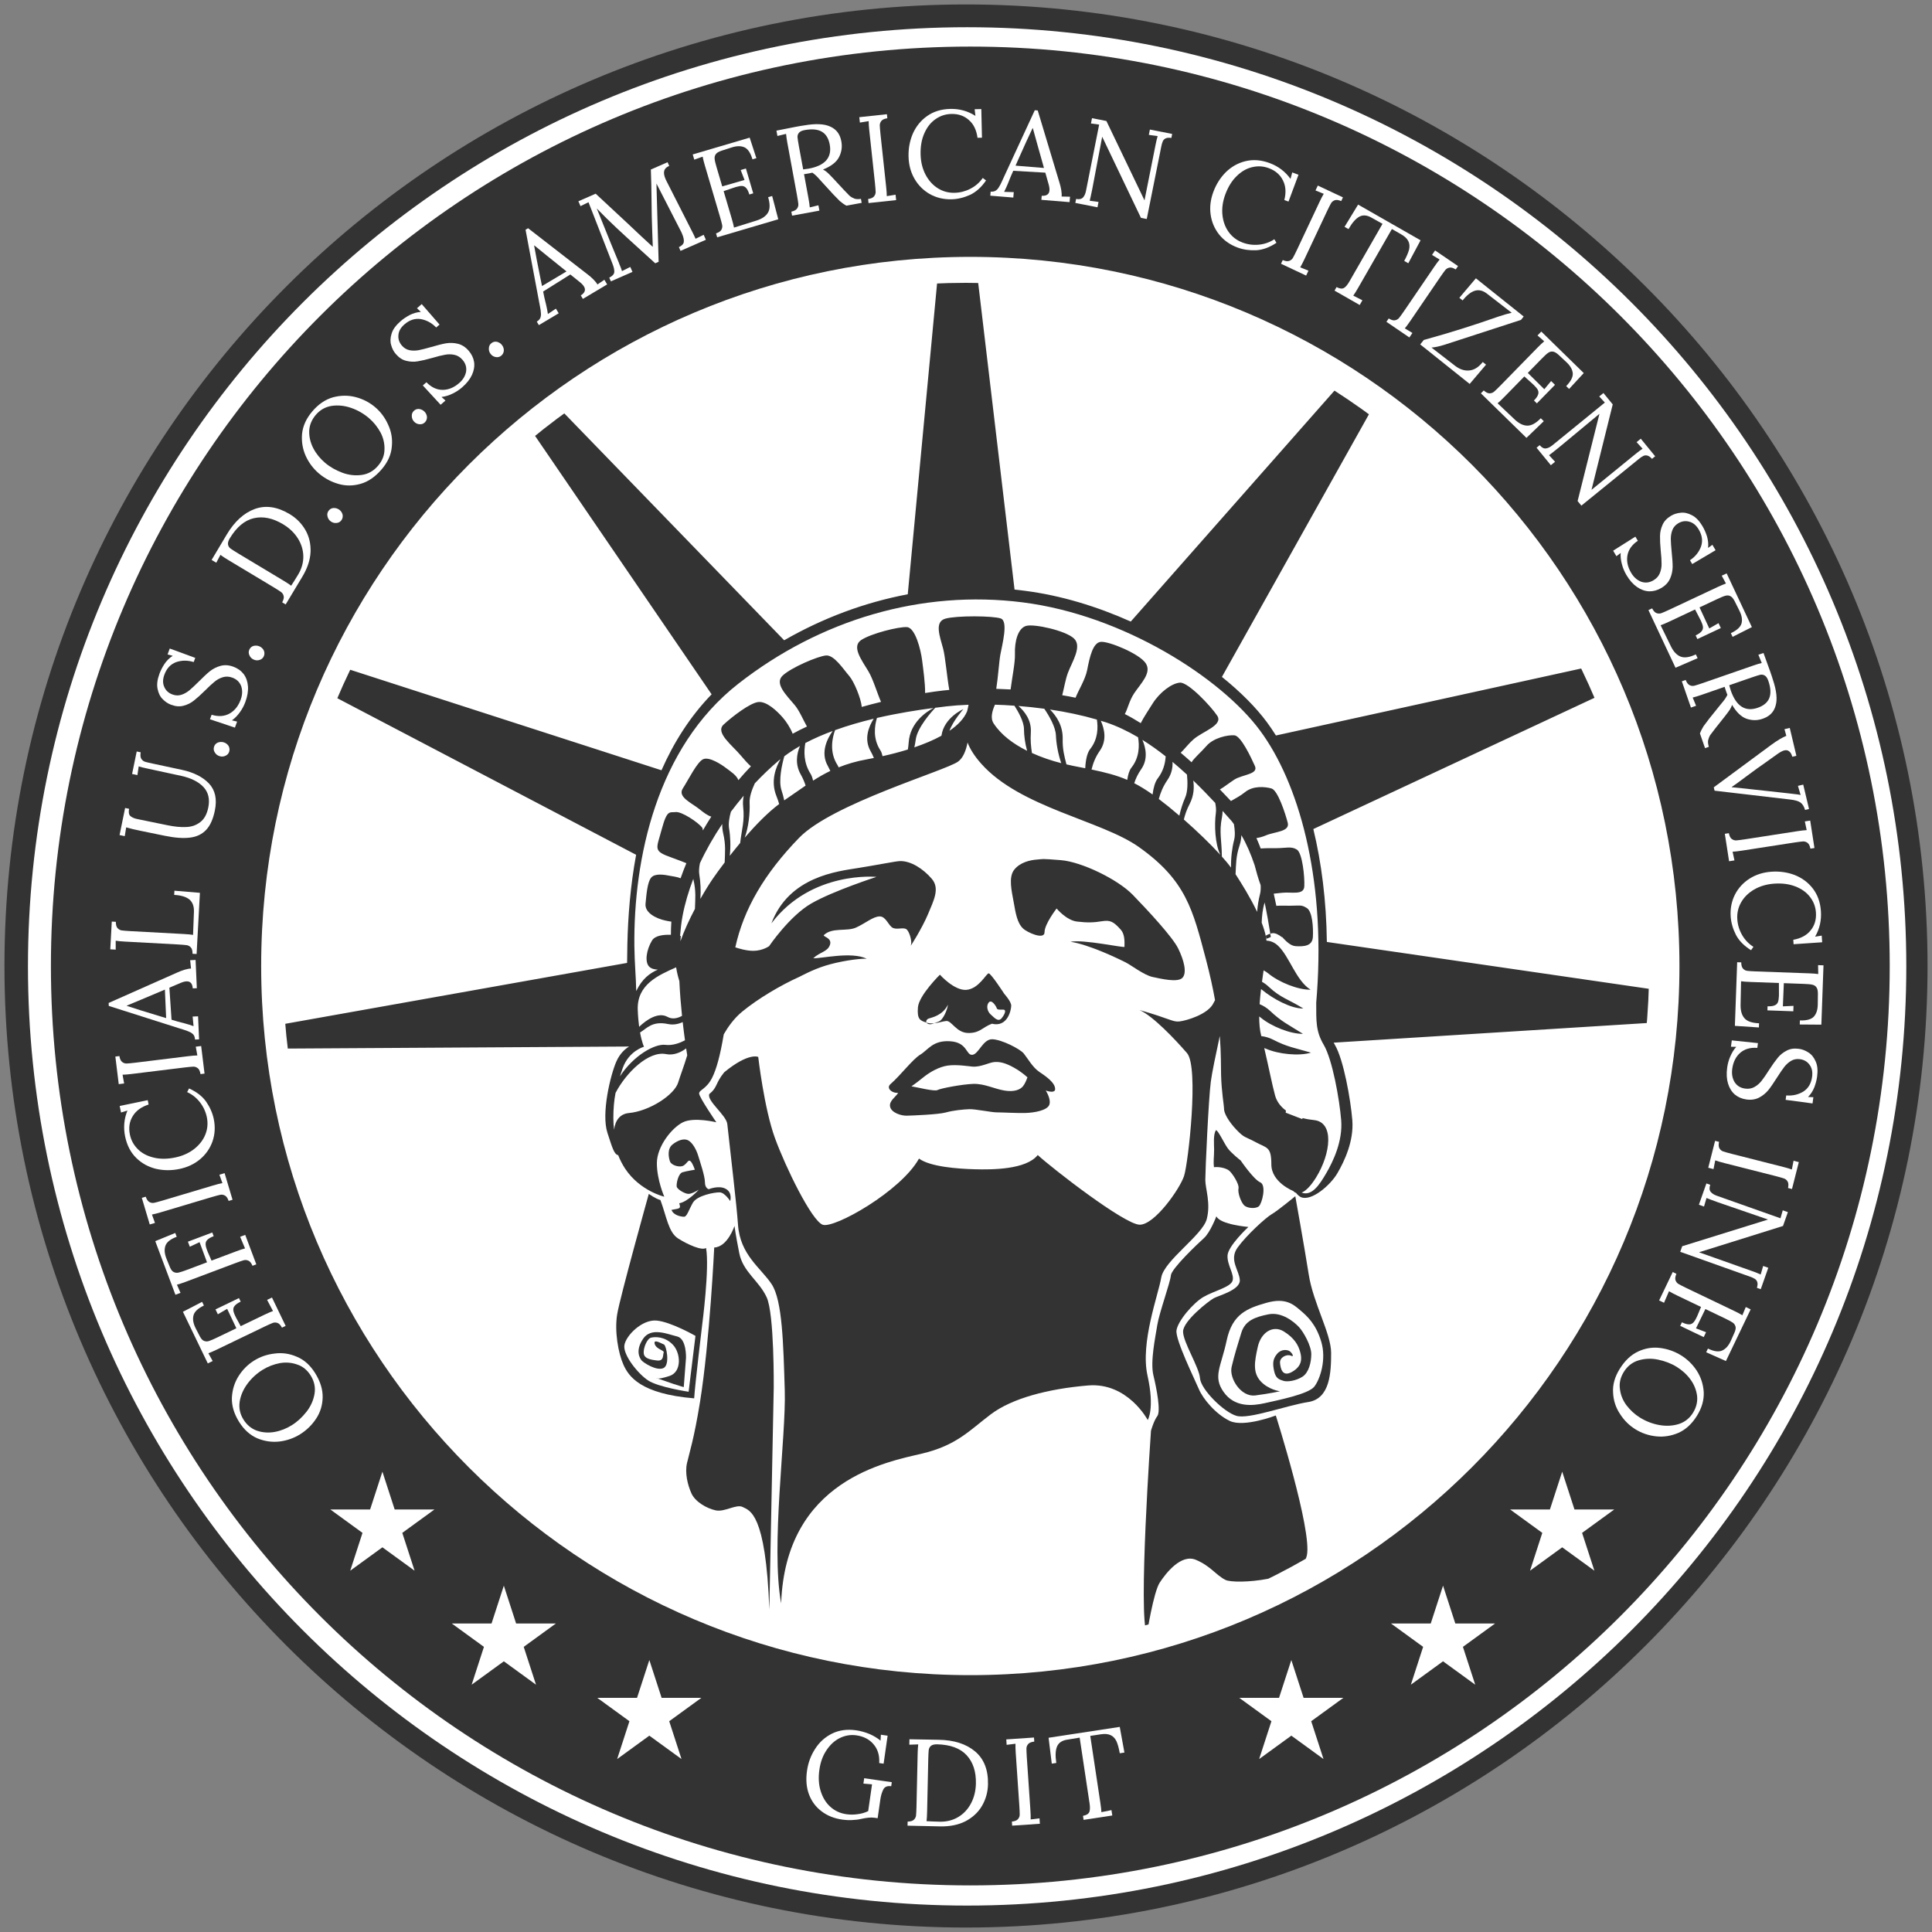<?xml version="1.0" encoding="UTF-8" standalone="no"?><!DOCTYPE svg PUBLIC "-//W3C//DTD SVG 1.1//EN" "http://www.w3.org/Graphics/SVG/1.1/DTD/svg11.dtd"><svg width="100%" height="100%" viewBox="0 0 1500 1500" version="1.1" xmlns="http://www.w3.org/2000/svg" xmlns:xlink="http://www.w3.org/1999/xlink" xml:space="preserve" xmlns:serif="http://www.serif.com/" style="fill-rule:evenodd;clip-rule:evenodd;stroke-linejoin:round;stroke-miterlimit:2;"><rect x="0" y="0" width="1500" height="1500" fill="#808080" stroke="none"/><g id="red-blue-info-service" serif:id="red blue info service"><g id="black-white-bg" serif:id="black white bg"><path d="M750,11.158c-407.408,0 -738.842,331.45 -738.842,738.842c0,407.392 331.434,738.842 738.842,738.842c407.392,-0 738.842,-331.45 738.842,-738.842c-0,-407.392 -331.45,-738.842 -738.842,-738.842" style="fill:#333;fill-rule:nonzero;"/><path d="M1480.05,750.297c0,402.713 -326.46,729.185 -729.162,729.185c-402.719,0 -729.18,-326.472 -729.18,-729.185c0,-402.714 326.461,-729.163 729.18,-729.163c402.702,0 729.162,326.449 729.162,729.163" style="fill:#fff;fill-rule:nonzero;"/><path d="M750,18.854c-403.154,0 -731.146,327.992 -731.146,731.146c0,403.154 327.992,731.146 731.146,731.146c403.154,-0 731.146,-327.992 731.146,-731.146c-0,-403.154 -327.992,-731.146 -731.146,-731.146m0,1477.68c-411.642,-0 -746.538,-334.896 -746.538,-746.538c0,-411.642 334.896,-746.537 746.538,-746.537c411.625,-0 746.538,334.895 746.538,746.537c-0,411.642 -334.913,746.538 -746.538,746.538" style="fill:#333;fill-rule:nonzero;"/><g><g><clipPath id="_clip1"><path d="M219.588,750.004c-0,292.925 237.475,530.396 530.416,530.396c292.934,0 530.404,-237.471 530.404,-530.396c0,-292.933 -237.47,-530.404 -530.404,-530.404c-292.941,-0 -530.416,237.471 -530.416,530.404Z"/></clipPath><g clip-path="url(#_clip1)"><path d="M543.463,1088.65c-4.584,28.375 -8.325,39.646 -10.088,47.317c-1.742,7.687 0.529,17.016 3.446,23.466c2.887,6.471 11.617,11.63 18.771,13.192c7.158,1.571 16.179,-5.233 21.212,-2.508c5.034,2.729 17.771,3.871 20.504,79.508l9.171,-4.779c3.442,-95.963 82.613,-109.917 109.442,-116.296c26.837,-6.392 36.742,-17.958 53.337,-30.487c16.592,-12.513 44.646,-19.8 75.459,-22.396c30.808,-2.6 46.387,26.829 46.387,26.829l2.508,8.35c0,-0 -10.141,144.337 -3.125,157.542c0,-0 5.08,-32.155 9.905,-39.621c4.841,-7.45 16.671,-22.596 28.17,-17.692c11.542,4.904 15.592,11.938 22.926,15.579c7.32,3.609 59.033,0.459 63.162,-19.004c4.179,-19.45 -24.113,-108.671 -24.113,-108.671l-1.258,-4.079c9.417,-2.479 19.117,-5.25 26.496,-6.379c16.971,-2.642 17.708,-23.192 17.708,-38.121c0,-14.921 -13.891,-38.558 -17.391,-60.871c-3.517,-22.287 -10.429,-60.783 -10.429,-60.783l0.554,-2.617c1.262,1.6 2.616,2.788 3.879,3.342c8.058,3.417 22.804,-9.208 28.262,-18.621c5.488,-9.371 12.834,-24.967 11.588,-41.067c-1.292,-16.129 -6.808,-47.216 -13.558,-58.6c-0.317,-0.558 -0.634,-1.129 -0.934,-1.675l371.975,-23.304l-377.271,-54.883c-0.383,-32.179 -4.208,-61.671 -10.487,-87.646l319.316,-149.075l-348.354,76.417c-2.241,-3.563 -4.541,-6.934 -6.891,-10.138c-8.45,-11.458 -20.438,-23.596 -35.055,-35.341l188.742,-337.15l-259.508,294.183c-25.867,-11.592 -54.067,-20.325 -82.629,-23.938c-2.521,-0.337 -5.063,-0.604 -7.609,-0.9l-45.979,-387.841l-36.921,391.491c-33.462,6.325 -65.854,18.417 -95.962,35.734l-288.125,-297.338l231.804,339.288c-16.762,17.25 -29.429,37.429 -38.937,58.971l-377.621,-121.955l357.937,187.567c-4.429,23.958 -6.337,47.754 -6.796,69.604c-0.108,5.092 -0.17,9.85 -0.216,14.346l-377.125,67.171l378.708,-2.263c-2.737,1.634 -7.079,5.125 -9.967,11.755c-4.479,10.304 -11.804,40.12 -6.87,55.258c3.708,11.342 5.154,16.754 8.341,17.346c1.417,3.641 3.263,7.237 5.471,10.583c5.55,8.258 12.717,13.583 18.704,16.871l-0.391,2.592c-0,-0 -22.459,80.479 -24.575,93.604c-2.155,13.137 0.854,30.054 4.862,39.025c4.004,8.975 13.138,22.683 54.929,26.121" style="fill:#fff;fill-rule:nonzero;"/><path d="M521.337,939.354c1.563,4.296 7.534,5.325 9.759,5.325c2.225,0 3.554,-5.033 6.787,-10.787c3.25,-5.759 16.9,-8.259 20.867,-8.146c3.971,0.087 8.163,6.75 8.163,6.75c-0,-0 2.016,-6.463 -3.421,-9.479c-5.442,-2.98 -13.2,0.275 -13.2,0.275c-0,-0 -2.979,-0.609 -2.979,-5.371c-0,-4.75 -3.788,-15.8 -5.263,-20.725c-1.487,-4.879 -4.512,-10.121 -7.737,-11.829c-3.217,-1.717 -7.971,-0.154 -12.205,3.233c-4.241,3.346 -3.012,10.25 -1.895,13.229c1.108,2.992 7.841,4.979 10.712,2.992c2.871,-1.983 3.413,-4.742 5.142,-3.284c1.733,1.43 3.396,6.642 3.396,6.642c-0,0 -6.205,0.967 -9.559,1.963c-3.362,0.991 -4.896,9.016 -4.512,11.133c0.379,2.125 6.321,5.658 9.191,5.658c2.871,0 8.025,-3.308 8.025,-3.308c0,-0 -8.57,9.479 -15.258,10.596c1.429,4.362 0.546,3.916 -6.012,5.133" style="fill:#333;fill-rule:nonzero;"/><path d="M1020.47,1076.52c-4.509,5.917 -28.609,10.629 -38.421,12.875c-9.833,2.208 -23.558,3.387 -32.063,-8.704c-8.495,-12.084 -1.97,-19.396 2.4,-39.95c4.367,-20.575 15.896,-24.946 30.817,-29.217c14.946,-4.262 21.021,1.246 26.275,5.742c5.325,4.5 12.208,10.629 16.325,24.404c4.163,13.783 -0.808,28.921 -5.333,34.85m-14.809,-147.775c0,-0 -13.929,11.479 -18.341,13.966c-4.384,2.5 -19.571,16.271 -26.467,25.9c-6.904,9.617 1.371,17.675 1.733,25.305c0.384,7.616 -16.3,11.891 -20.204,14.008c-3.879,2.1 -23.858,17.654 -23.858,25.912c-0,8.25 12.537,27.675 13.154,36.263c0.646,8.596 18.533,26.392 28.338,29.171c9.75,2.816 38.866,-8.138 55.766,-10.746c16.971,-2.646 17.7,-23.196 17.7,-38.125c0,-14.925 -13.883,-38.558 -17.383,-60.871c-3.517,-22.287 -10.438,-60.783 -10.438,-60.783" style="fill:#333;fill-rule:nonzero;"/><path d="M503.192,1071.77c-7.996,-5.279 -19.446,-19.721 -18.429,-27.217c1.008,-7.479 13.666,-20.246 24.925,-19.279c11.262,0.996 30.27,11.908 30.27,11.908l-5.316,43.375c-0,0 -23.45,-3.516 -31.45,-8.787m42.016,-43.492c0,0 5.771,-43.762 2.979,-59.346c-3.325,2.225 -14.145,-2.608 -21.683,-7.366c-7.525,-4.763 -9.033,-17.171 -13.75,-29.854c-3.742,-0.938 -9.021,-4.796 -9.021,-4.796c0,-0 -22.458,80.483 -24.575,93.604c-2.146,13.129 0.854,30.046 4.871,39.021c3.996,8.971 13.138,22.679 54.921,26.129c0.608,-10.392 6.258,-57.392 6.258,-57.392" style="fill:#333;fill-rule:nonzero;"/><path d="M1029.7,910.854c-5.35,9.259 -11.304,18.034 -19.133,15.083c2.808,-1.112 6.595,-4.283 11.229,-11.749c11.545,-18.642 14.216,-43.013 -1.638,-44.563c-3.116,-0.312 -6.058,-0.821 -8.8,-1.554c-0.208,0.592 -0.312,0.771 -0.312,0.771l-12.854,-4.971c-0,-0 0.091,-0.588 0.216,-1.617c-4.212,-3.112 -7.129,-7.037 -8.421,-11.646c-2.345,-8.587 -5.025,-22.441 -8.433,-36.904c0.438,0.154 0.883,0.317 1.275,0.488c9.921,4.354 25.929,5.891 35.013,3.07c-12.838,-3.733 -18.58,-4.458 -29.446,-10.083c-3.042,-1.571 -6.121,-2.379 -9.129,-2.75c-0.046,-0.121 -0.063,-0.246 -0.084,-0.358c-1.104,-4.267 -1.541,-9.367 -1.541,-14.888c0.408,0.296 0.833,0.588 1.179,0.879c8.296,6.905 23.312,12.83 32.791,12.6c-11.312,-7.12 -16.62,-9.412 -25.52,-17.804c-2.525,-2.383 -5.292,-4.062 -8.134,-5.225c0.246,-3.879 0.663,-7.796 1.117,-11.7c0.221,0.15 0.462,0.317 0.646,0.463c8.296,6.912 22.666,14.846 32.171,14.6c-11.309,-7.079 -17.696,-8.267 -26.6,-16.646c-1.725,-1.671 -3.588,-3.008 -5.496,-4.096c0.387,-3.025 0.825,-6.017 1.262,-8.871c1.379,0.754 2.617,1.529 3.667,2.409c8.308,6.904 23.304,12.837 32.783,12.604c-11.304,-7.096 -16.354,-25.775 -25.266,-34.163c-2.788,-2.646 -5.85,-3.771 -8.959,-3.933c-0.121,-0.838 -0.171,-1.654 -0.329,-2.538c-0.633,-3.625 -1.908,-7.504 -3.387,-11.408c0.229,-5.154 0.575,-9.804 2.287,-15.667c1.667,7.917 3.108,16.038 4.4,24.234c0.5,-0.138 1.008,-0.329 1.542,-0.375c2.1,-0.288 4.729,0.891 7.541,3.121c-0.016,-0.092 -0.033,-0.221 -0.045,-0.33c2.883,3.125 6.508,7.013 10.658,7.267c6.508,0.363 13.004,-0.025 13.375,-7.242c0.379,-7.191 -0.363,-19.633 -4.688,-22.358c-4.333,-2.75 -5.408,-1.808 -13,-1.808c-3.575,-0 -7.55,-0.146 -10.687,0.075c-0.646,-3.179 -1.354,-6.325 -2.034,-9.434c1.717,-0.15 3.734,-0.387 6.421,-0.679c7.425,-0.837 16.954,2.134 17.329,-5.041c0.346,-7.234 -1.454,-25.788 -5.787,-28.521c-4.325,-2.742 -8.642,-1.079 -16.229,-1.079c-3.642,-0 -8.167,-0.067 -11.846,0.241c-1.071,-2.821 -2.179,-5.521 -3.325,-8.091c2.208,-0.33 4.604,-0.884 7.333,-2.071c6.875,-2.938 18.721,-2.754 16.988,-9.759c-1.771,-6.97 -7.696,-25.333 -12.638,-26.675c-4.933,-1.37 -14.129,-2.354 -20.579,2.888c-3.279,2.725 -7.604,4.925 -10.883,6.862c-2.679,-2.875 -5.563,-5.887 -8.579,-8.995c3,-1.675 6.716,-4.663 11.075,-7.55c6.245,-4.092 19.045,-4.055 16.112,-10.65c-2.962,-6.58 -10.796,-23.342 -15.875,-23.821c-5.125,-0.463 -16.292,1.933 -21.721,8.229c-3.925,4.579 -9.495,9.279 -11.587,12.687c-2.779,-2.483 -5.567,-4.962 -8.454,-7.395c2.558,-2.221 5.141,-6.071 9.966,-10.388c6.875,-6.142 23.354,-10.967 18.388,-18.387c-4.95,-7.45 -22.471,-26.03 -28.859,-25.642c-6.375,0.4 -15.87,7.579 -21.291,16.246c-2.971,4.762 -6.8,10.45 -9.213,15.191c-4.116,-2.595 -8.25,-4.979 -12.383,-7.066c2.133,-3.517 3.425,-10.279 7.2,-15.984c5.137,-7.712 13.983,-16.016 9.05,-23.45c-4.971,-7.45 -28.292,-17.004 -34.667,-16.625c-6.37,0.384 -8.816,11.755 -10.821,22.013c-1.416,7.217 -6.808,15.746 -8.987,21.379c-3.379,-0.717 -6.842,-1.354 -10.358,-1.946c1.383,-5.187 2.483,-12.162 4.416,-17.35c3.263,-8.679 11.221,-20.579 4.696,-26.704c-6.496,-6.158 -31.025,-11.554 -37.158,-9.758c-6.15,1.808 -9.038,11.55 -8.659,22.025c0.209,6.366 -2.241,18.35 -3.37,27.308c-3.771,-0.2 -7.48,-0.362 -11.138,-0.479c1.433,-8.996 2.225,-21.404 3.171,-26.483c1.487,-8.08 6.325,-25.975 0.362,-28.13c-5.966,-2.137 -34.35,-2.345 -43.083,0.138c-8.721,2.496 -4.179,13.954 -1.679,23.35c1.708,6.492 2.971,22.058 4.767,31.958c-1.705,0.159 -3.371,0.292 -4.934,0.492c-3.987,0.462 -8.675,1.092 -13.846,1.929c0.121,-7.571 -1.533,-19.229 -2.304,-25.304c-1.075,-8.642 -5.408,-25.429 -11.783,-25.867c-6.388,-0.446 -27.988,4.979 -35.579,10.059c-7.542,5.12 0.346,15.433 5.666,24.283c3.625,6.042 6.763,16.862 9.775,23.712c-4.92,1.163 -9.92,2.509 -14.941,3.917c-0.659,-6.804 -6,-19.717 -9.759,-24.058c-4.687,-5.396 -11.683,-16.425 -18.037,-15.892c-6.388,0.583 -26.875,9.325 -33.567,15.546c-6.687,6.208 2.767,15.167 9.384,23.079c3.516,4.213 6.533,11.438 9.404,16.546c-3.846,1.742 -7.525,3.642 -11.088,5.587c-1.896,-4.945 -5.266,-9.766 -7.566,-12.42c-4.688,-5.409 -12.592,-12.784 -18.95,-12.213c-6.38,0.529 -20.446,11.35 -27.138,17.554c-6.671,6.221 6.767,16.025 13.379,23.959c2.709,3.179 5.342,6.225 7.863,8.42c-3.246,3.363 -6.496,6.971 -9.725,10.75c-1.379,-3.9 -6.329,-6.908 -9.092,-9.066c-4.162,-3.229 -13.454,-9.25 -18.179,-7.242c-4.733,2.008 -11.588,16.117 -15.883,22.742c-4.317,6.637 6.958,11.275 12.866,16.058c3.288,2.646 6.467,5.054 9.259,5.817c-2.284,3.525 -4.446,7.096 -6.555,10.721c-0.016,-0.925 -0.195,-1.692 -0.541,-2.18c-2.884,-3.954 -15.867,-12.637 -20.563,-12.083c-4.687,0.546 -6.658,-2.183 -10.821,13.354c-4.162,15.517 -7.033,16.788 7.759,22.004c7.033,2.5 9.933,3.792 11.358,4.334c-1.637,3.933 -3.125,7.812 -4.479,11.704c-2.633,-1.108 -5.917,-1.454 -8.104,-1.883c-4.517,-0.909 -11.913,-2.159 -14.8,1.454c-2.888,3.587 -3.609,12.975 -4.317,20.196c-0.737,7.225 8.642,11.558 15.138,12.995c1.7,0.371 3.35,0.725 4.904,0.909c-0.246,3.771 -0.334,7.096 -0.334,10.229c-5.454,-0.208 -12.266,0.425 -14.712,4.487c-4.321,7.225 -5.758,16.592 -2.158,20.217c1.704,1.688 4.212,2.263 6.75,2.317c-6.134,2.662 -12.175,7.012 -16.817,16.662c-0.167,-10.996 -1.263,-21.216 -1.429,-34.825c-0.754,-67.471 17.154,-154.096 80.704,-203.796c63.571,-49.712 142.154,-73.145 220.712,-63.179c78.571,9.921 154.271,58.929 184.246,99.396c30,40.454 50.73,113.604 44.309,203.792c-0.209,2.583 -0.354,5.091 -0.584,7.525c0.03,14.162 -0.491,22.141 5.834,32.816c6.733,11.375 12.25,42.463 13.546,58.592c1.262,16.108 -6.121,31.696 -11.592,41.075m-51.471,-216.517c-1.017,3.938 -1.833,8.75 -2.196,13.621c-5.196,-10.991 -11.912,-21.712 -16.754,-29.229c0.429,-7.912 0.225,-13.625 3.096,-22.337c0.929,-2.771 1.321,-5.446 1.412,-8.005c3.967,6.784 7.384,14.671 10.309,23.375c1.246,4.971 2.929,10.746 4.525,15.063c0.029,0.192 0.075,0.392 0.154,0.592c0.112,2.487 -0,4.87 -0.546,6.92m-29.579,-29.333c-0.092,-12.667 -2.271,-18.725 0.062,-30.412c0.355,-1.725 0.463,-3.371 0.492,-5.005c2.35,2.588 4.65,5.163 6.767,7.58c0.721,0.8 1.371,1.808 2.029,2.662c0.762,4.396 1.062,8.867 0.146,12.379c-1.575,6.034 -2.567,14.038 -2.367,21.354c-1.904,-2.529 -4.333,-5.445 -7.129,-8.558m-29.521,-28.758c0.929,-3.779 2.163,-7.567 4.537,-12.129c3.25,-6.342 3.605,-12.646 2.767,-18.142c6.071,5.85 11.779,11.721 17.063,17.396c0.52,2.691 0.82,5.308 0.508,7.587c-1.325,9.775 -0.65,24.213 3.437,32.709c-7.716,-8.459 -17.987,-18.355 -28.312,-27.421m-19.442,-15.925c1.292,-4.742 3.163,-9.584 6.717,-14.763c3.204,-4.637 4.158,-9.487 3.942,-14.029c3.862,3.25 7.604,6.525 11.229,9.883c0.583,6.109 0.646,13.192 -1.438,17.884c-1.75,3.95 -3.358,8.891 -4.496,13.962c-5.487,-4.754 -10.958,-9.175 -15.954,-12.937m-19.071,-12.259c1.121,-3.495 2.763,-7.066 5.38,-10.82c5.47,-7.813 3.67,-16.534 0.929,-22.83c6.241,3.88 12.271,8.221 18.104,12.821c-0.333,5.413 -1.863,11.538 -6.196,17.163c-2.1,2.741 -3.342,7.366 -3.971,12.437c-5.096,-3.583 -9.737,-6.462 -14.246,-8.771m2.98,-35.658c1.062,6.217 1.183,15.563 -5.13,23.55c-1.7,2.117 -2.691,5.621 -3.275,9.529c-8.183,-3.533 -16.658,-5.725 -27.725,-8.037c1.163,-4.729 2.888,-9.479 6.434,-14.575c5.629,-8.034 3.612,-16.925 0.758,-23.279c1.392,0.454 2.838,0.837 4.192,1.283c8.491,2.846 16.746,6.825 24.746,11.529m-55.609,21.05c-1.654,-6.475 -3.108,-11.667 -2.916,-19.842c0.208,-10.241 -4.9,-17.816 -9.888,-22.758c12.55,1.863 24.921,4.458 36.433,7.813c0.963,6.195 0.917,15.154 -5.195,22.866c-2.455,3.084 -3.58,8.934 -3.842,14.921c-2.892,-0.575 -5.933,-1.175 -9.225,-1.808c-1.771,-0.371 -3.563,-0.784 -5.367,-1.192m-27.641,-25.004c0.554,-9.483 -5.05,-16.342 -9.638,-20.329c6.604,0.508 13.354,1.233 20.071,2.141c3.862,5.671 8.742,14.1 9.021,20.588c0.254,6.379 1.691,14.575 4.162,21.658c-7.671,-1.933 -15.454,-4.575 -22.771,-7.904c-0.787,-5.296 -1.241,-9.546 -0.845,-16.154m-28.963,-6.913c-2.662,-4.179 -0.925,-9.795 1.092,-14.424c4.916,0.125 10.012,0.416 15.137,0.787c2.95,4.596 7.367,12.35 7.396,18.125c0.017,4.954 0.858,11.296 2.45,16.9c-10.821,-5.404 -20.279,-12.408 -26.075,-21.388m-20.479,-9.391c-2.296,5.667 -7.167,10.746 -13.754,15.254c2.9,-7.987 10.837,-16.854 10.837,-16.854c0,-0 -15.087,6.467 -17.054,20.667c-6.137,3.391 -13.279,6.379 -21.037,9.025c0.454,-2.084 0.85,-4.18 1.087,-6.034c1.171,-9.221 12.096,-21.45 15.138,-24.704c3.096,-0.4 6.058,-0.771 8.712,-1.083c5.171,-0.6 10.913,-1.025 17.138,-1.25c-0.284,1.633 -0.675,3.287 -1.067,4.979m-26.121,-2.475c-5.233,2.754 -18.279,11.129 -19.287,26.829c-0.138,1.975 -0.363,3.725 -0.634,5.408c-6.295,1.95 -12.895,3.671 -19.645,5.171c-0.392,-1.762 -0.917,-3.354 -1.696,-4.537c-5.971,-9.1 -4.492,-19.125 -2.663,-25.13c16.117,-3.716 31.479,-6.125 43.925,-7.741m-73.683,46.108c-0.263,-0.571 -0.471,-1.225 -0.788,-1.662c-6.75,-10.309 -3.987,-21.75 -1.954,-27.238c9.838,-3.55 19.996,-6.475 29.992,-8.858c-3.833,6.025 -7.821,15.754 -2.408,25.183c1.054,1.809 1.833,3.563 2.525,5.284c-1.788,0.35 -3.596,0.716 -5.38,1.05c-8.483,1.52 -15.57,3.67 -21.987,6.241m-8.346,-1.041c0.717,1.3 1.35,2.57 1.908,3.787c-4.745,2.288 -9.125,4.817 -13.395,7.567c-0.463,-2.063 -1.063,-3.963 -1.963,-5.359c-5.387,-8.458 -5.233,-17.462 -4.033,-23.866c6.716,-3.525 13.858,-6.617 21.241,-9.342c-4.07,5.688 -9.845,16.654 -3.758,27.213m-33.887,26.654c-0.584,-2.734 -1.292,-5.367 -2.055,-7.659c-2.616,-7.641 0.417,-20.512 2.117,-26.566c3.788,-2.879 7.867,-5.513 12.163,-7.984c-2.559,6.121 -3.896,14.125 0.566,22.042c1.717,3.025 2.917,5.913 3.813,8.692c-5.313,3.625 -10.675,7.462 -16.604,11.475m-30.675,28.946c3.025,-8.184 4.162,-19.105 3.8,-27.092c-0.205,-4.504 1.733,-10.121 4.058,-15.092c6.004,-6.35 12.192,-12.254 18.492,-17.608c0.462,-0.409 0.995,-0.742 1.458,-1.117c-3.679,6.279 -7.921,17.084 -3.125,28.775c0.883,2.179 1.512,4.125 2.062,6.021c-8.92,6.696 -18.295,16.375 -26.745,26.113m-11.605,14.108c0.813,-7.238 0.5,-15.163 -0.541,-21.25c-0.629,-3.733 0.146,-8.446 1.425,-12.971c3.2,-4.287 6.525,-8.417 9.937,-12.45c-0.525,2.708 -0.762,5.596 -0.416,8.713c1.216,11.095 -1.055,16.929 -2.334,27.991c-2.837,3.409 -5.579,6.763 -8.071,9.967m-12.937,17.454c-2.533,3.654 -6.121,9.342 -9.883,15.983c0.483,-6.47 0.108,-13.254 -0.792,-18.616c-0.471,-2.671 -0.217,-5.85 0.446,-9.084c4.916,-10.558 10.783,-20.754 17.316,-30.445c-0.054,2.295 0.155,4.741 0.738,7.266c2.117,8.959 1.417,14.621 1.171,22.559c-3.742,4.925 -6.834,9.229 -8.996,12.337m-20.088,137.454l0,-0.029c-2.558,8.55 -5.604,16.367 -6.991,20.992c-2.871,9.729 -22.363,22.366 -38.242,23.829c-7.05,0.637 -10.683,5.833 -11.542,12.921c-0.362,-2.692 -0.587,-5.717 -0.587,-9.025c-0,-7.504 0.571,-13.646 1.7,-19.496c8.267,-15.892 25.675,-32.854 39.258,-30.146c5.788,1.171 11.484,-1.308 15.563,-4.433c0.287,1.891 0.571,3.696 0.841,5.358c0.03,-0.154 0.092,-0.317 0.121,-0.45c-0.029,0.133 -0.091,0.333 -0.121,0.479m-3.65,-108.079c1.834,-9.767 4.717,-19.425 8.35,-28.908c0.046,0.241 0.063,0.471 0.138,0.733c2.096,8.933 1.404,14.6 1.142,22.55c-4.326,8.204 -8.442,17.071 -11.267,25.15l0.283,-4.142c0,0 -0.229,-0.045 -0.562,-0.1c0.437,-5.291 1.008,-10.47 1.916,-15.283m-34.77,72.767c-0.726,-19.779 16.116,-26.913 29.808,-33.009c0.612,3.934 1.5,7.488 2.554,10.855c-0.017,-0.042 -0.029,-0.08 -0.046,-0.134c0.421,9.346 1.184,18.471 2.063,26.954c-3.354,1.838 -7.413,2.955 -11.309,0.771c-7.108,-3.921 -16.158,2.154 -21.987,7.734c-0.483,-3.671 -0.892,-8.03 -1.083,-13.171m4.841,28.654c0,-0 -1.654,-3.408 -3.041,-11.058c5.25,-3.242 9.504,-9.13 21.575,-6.605c4.254,0.892 8.204,0.063 11.525,-1.491c0.57,5.062 1.187,9.812 1.779,14.146c-3.863,2.029 -9.534,4.241 -15.246,3.533c-8.088,-1.025 -24.575,8.117 -35.263,24.433c0.659,-2.1 1.4,-4.216 2.192,-6.487c4.858,-13.392 16.479,-16.471 16.479,-16.471m536.404,-1.508c-0.316,-0.563 -0.629,-1.138 -0.929,-1.675l371.975,-23.305l-377.262,-54.883c-0.396,-32.187 -4.213,-61.679 -10.5,-87.654l319.325,-149.067l-348.363,76.417c-2.237,-3.567 -4.542,-6.946 -6.887,-10.146c-8.442,-11.458 -20.442,-23.587 -35.05,-35.333l188.737,-337.15l-259.512,294.183c-25.867,-11.592 -54.067,-20.329 -82.625,-23.946c-2.525,-0.337 -5.067,-0.608 -7.605,-0.891l-45.987,-387.855l-36.917,391.505c-33.454,6.325 -65.85,18.408 -95.966,35.725l-288.125,-297.338l231.804,339.288c-16.763,17.258 -29.429,37.437 -38.934,58.97l-377.625,-121.945l357.938,187.562c-4.417,23.95 -6.325,47.758 -6.796,69.604c-0.108,5.096 -0.162,9.846 -0.208,14.342l-377.134,67.179l378.713,-2.262c-2.742,1.629 -7.083,5.125 -9.967,11.75c-4.479,10.308 -11.8,40.12 -6.875,55.262c3.717,11.333 5.159,16.746 8.346,17.346c1.413,3.633 3.263,7.233 5.471,10.583c11.558,17.309 30.321,21.654 30.321,21.654c-0,0 -5.754,-12.995 -5.754,-25.995c-0,-12.975 11.529,-27.43 20.187,-31.763c8.671,-4.317 26.004,0 26.004,0c0,0 -13.383,-19.471 -13.383,-22.379c0,-2.871 5.671,-3.35 10.121,-12.246c3.291,-6.579 6.204,-17 9.004,-33.687c3.046,-5.342 7.796,-12.267 14.262,-17.571c12.267,-10.104 29.959,-20.563 44.392,-27.05c1.563,-0.717 10.067,-5.496 20.2,-8.667c10.129,-3.187 25.175,-5.621 32.125,-5.412c-11.904,-5.78 -35.371,-0 -41.504,-0.367c5.408,-5.042 11.15,-4.933 12.992,-10.454c1.829,-5.55 -6.021,-6.342 -4.696,-7.579c6.512,-6.142 17.679,-2.525 24.904,-5.78c7.233,-3.258 13.337,-8.666 18.404,-8.666c5.046,-0 6.854,7.579 10.458,9.033c3.609,1.442 8.659,-1.1 10.83,1.442c2.162,2.516 3.962,9.396 2.883,11.904c-1.083,2.533 9.021,-13.713 13.346,-24.175c4.35,-10.488 9.4,-19.863 2.887,-27.429c-6.496,-7.596 -16.233,-14.075 -24.891,-13.713c-3.371,0.138 -16.73,2.879 -32.484,5.396c-15.741,2.554 -53.391,6.496 -67.121,42.95c31.046,-41.129 81.567,-36.087 81.567,-36.087c0,-0 -33.55,10.854 -50.521,20.587c-16.962,9.754 -32.846,33.204 -32.846,33.204c0,0 -5.05,3.609 -12.266,3.609c-5.321,-0 -11.217,-1.771 -13.963,-2.709c6.55,-29.746 22.367,-56.946 49.509,-84.991c25.72,-26.567 113.329,-51.963 123.42,-59.192c3.855,-2.763 6.125,-8.333 7.388,-14.821c1.9,4.9 5.2,10.367 10.675,16.492c30.292,34.087 93.092,43.929 122.254,64.562c36.813,26.067 41.967,48.859 52.142,87.209c3.116,11.875 5.425,22.404 7.079,31.745c-0.346,0.555 -0.692,1.18 -1.021,1.917c-3.966,9.029 -21.233,14.017 -26.608,14.617c-5.346,0.566 -7.288,-2.134 -31.038,-8.875c10.342,4.525 27.484,22.566 36.888,33.425c9.412,10.85 0.991,85.504 -2.271,95.416c-3.233,9.938 -22.788,37.875 -34.417,37.846c-11.637,-0.016 -67.92,-43.733 -79.187,-54.091c-9.004,11.375 -35.558,11.412 -48.854,11.045c-13.309,-0.354 -34.604,-1.916 -43.338,-8.295c-14.037,25.387 -66.204,54.733 -74.833,51.341c-8.613,-3.387 -28.675,-44.379 -37.05,-67.4c-8.371,-23.033 -12.929,-62.846 -12.929,-62.846c-0,0 -7.38,-3.754 -26.421,11.909c-7.159,8.816 -4.95,11.55 -11.592,16.908c-2,5.408 13.238,16.375 13.992,23.258c2.95,27.121 7.237,62.567 8.3,78.084c1.608,23.737 17.962,33.733 26.212,46.387c8.271,12.65 9.004,46.3 10.104,82.209c1.138,35.912 -11.004,120.825 -2.808,165.479c3.442,-95.959 82.613,-109.917 109.442,-116.3c26.837,-6.388 36.741,-17.954 53.333,-30.484c16.592,-12.512 44.646,-19.795 75.463,-22.387c30.816,-2.608 46.383,26.821 46.383,26.821c-0,-0 5.567,-8.759 -0.175,-34.463c-5.725,-25.675 8.425,-62.841 10.667,-76.154c2.27,-13.271 32.062,-32.896 35.325,-45.387c3.25,-12.521 -1.121,-23.434 -1.121,-30.446c-0,-7.013 2.491,-62.538 4.271,-76.238c0.837,-6.512 3.945,-21.483 6.97,-35.479c1.08,13.467 0.825,23.071 1.009,30.229c0.333,13.438 2.296,23.429 2.296,26.538c-0,3.125 3.475,9.587 9.695,16.1c6.271,6.525 6.259,4.941 14.917,9.604c8.642,4.671 12.113,3.254 12.113,17.233c-0,13.975 17.016,20.654 17.016,20.654c0,0 0.721,0.95 2.129,1.442c1.263,1.6 2.617,2.792 3.88,3.346c8.058,3.412 22.804,-9.204 28.262,-18.617c5.488,-9.379 12.838,-24.966 11.592,-41.075c-1.296,-16.129 -6.813,-47.216 -13.563,-58.591" style="fill:#333;fill-rule:nonzero;"/><path d="M717.263,836.133c4.6,-3.679 11.766,-7.883 18.625,-8.837c6.87,-0.992 16.5,0.608 19.129,0.816c6.558,0.484 12.916,-3.254 17.079,-3.554c4.15,-0.308 8.392,0.609 15.154,4.354c3.996,2.209 7.529,4.917 10.458,7.513c-0.583,1.637 -1.875,4.979 -3.454,6.917c-2.108,2.587 -6.642,4.65 -14.446,3.35c-7.821,-1.292 -15.471,-5.425 -24.112,-5.171c-8.659,0.283 -25.492,3.479 -27.884,4.808c-2.287,1.263 -16.762,-2.437 -20.17,-2.908c3.391,-2.334 6.841,-5.079 9.62,-7.288m-25.962,5.634c-3.138,2.754 0.379,6.633 5.321,6.762c0.229,0 0.483,-0.012 0.721,-0.029c-0.013,0.029 -0.03,0.071 -0.059,0.108c-1.862,3.063 -7.291,6.25 -6.175,10.784c1.092,4.537 8.55,6.962 12.971,6.816c4.446,-0.1 24.458,-0.883 30.275,-2.5c5.833,-1.625 13.217,-2.333 18.096,-2.541c4.917,-0.163 17.2,2.47 21.396,2.47c4.2,0 15.721,0.663 22.362,0.471c6.659,-0.179 17,-1.916 18.55,-6.525c1.021,-3.004 -0.808,-7.646 -2.841,-10.908c3.833,1.317 7.287,1.496 7.287,-1.129c0,-5.096 -7.458,-10.1 -12.396,-13.425c-4.966,-3.292 -9.083,-10.65 -11.971,-14.2c-2.883,-3.554 -17.208,-10.859 -24.458,-11.05c-7.242,-0.179 -10.567,11.704 -15.508,12.091c-4.934,0.375 -3.654,-9.675 -17.167,-10.529c-13.5,-0.891 -17.087,6.696 -23.154,10.35c-6.008,3.617 -15.092,15.817 -23.25,22.984" style="fill:#333;fill-rule:nonzero;"/><path d="M777.825,790.354c-2.842,3.646 -5.983,-0.441 -8.583,-2.662c-2.588,-2.188 -3.788,-6.696 -1.563,-9.384c2.225,-2.7 5.758,2.942 6.204,4.504c0.455,1.575 3.717,0.909 5.425,1.092c1.717,0.175 1.371,2.833 -1.483,6.45m-10.221,-34.65c-1.796,0 -7.567,11.921 -17.125,12.8c-9.558,0.908 -20.725,-11.762 -20.725,-11.762c0,-0 -16.354,16.05 -17.079,25.42c-0.708,8.992 1.5,10.238 6.642,11.763c-0.617,-1.133 0.2,-2.608 1.808,-3.162c2.179,-0.788 10.629,-2.171 14.875,-10.721c-0.267,2.883 -3.392,11.758 -7.317,13.15c-1.337,0.496 -2.387,0.887 -3.35,1.271c3.442,-0.338 6.629,-1.525 9.392,-1.771c4.146,-0.346 7.696,9.112 16.917,9.312c9.195,0.163 11.087,-4.454 18.5,-7.196c12.208,3.009 14.97,-10.783 14.97,-14.037c0,-3.233 -5.412,-9.183 -5.412,-9.183c-0,-0 -10.279,-15.884 -12.096,-15.884" style="fill:#333;fill-rule:nonzero;"/><path d="M831.142,731.188c14.4,2.208 36.35,12.783 42.6,15.891c4.416,2.225 14.566,10.054 21.05,11.421c6.487,1.379 19.87,4.629 23.387,0.525c3.5,-4.087 0.963,-13.6 -3.417,-22.596c-4.387,-8.983 -23.566,-29.591 -35.22,-41.621c-11.65,-12.062 -39.85,-25.745 -55.988,-27c-16.162,-1.27 -13.025,-0.837 -18.312,-0.462c-5.355,0.371 -13.213,2.079 -17.83,7.921c-4.625,5.879 -1.895,16.754 -0.4,25.104c1.484,8.392 2.684,16.15 7.225,20.442c2.934,2.979 16.734,9.291 16.734,2.962c-0,-6.387 9.379,-18.425 9.379,-18.425c-0,0 7.529,9.138 15.779,10.138c8.242,1 13.258,0.77 19.517,-0.271c6.296,-0.992 8.837,0.241 14.471,6.521c2.962,3.287 3.07,8.325 2.929,13.366c-0.046,1.05 -31.792,-5.941 -41.904,-3.916" style="fill:#333;fill-rule:nonzero;"/><path d="M573.963,972.929c-2.93,-14.7 -3.709,-21.112 -3.709,-21.112c0,-0 -5.25,16.254 -15.737,16.754c-0,-0 -3.434,72.629 -11.054,120.079c-4.588,28.375 -8.325,39.65 -10.084,47.325c-1.746,7.687 0.525,17.017 3.442,23.458c2.887,6.471 11.621,11.629 18.771,13.192c7.158,1.567 16.179,-5.229 21.212,-2.513c5.034,2.742 17.771,3.871 20.504,79.513l3.417,-172.113c0,0 0.508,-57.291 -5.475,-70.275c-5.971,-12.983 -18.371,-19.6 -21.287,-34.308" style="fill:#333;fill-rule:nonzero;"/><path d="M954.733,1103.17c-11.037,-5.317 -20.833,-17.271 -23.912,-24.596c-3.1,-7.358 -18.354,-38.313 -17.409,-45.617c0.976,-7.312 12.93,-21.366 21.055,-26.066c8.104,-4.696 20.687,-7.434 22.446,-12.421c1.729,-4.988 -4.226,-12.163 -3.867,-19.679c0.379,-7.513 16.196,-22.196 16.196,-22.196c-0,-0 -21.859,-1.779 -24.855,-8.267c0,0 -4.716,12.529 -9.72,17c-5.009,4.504 -25.242,23.713 -25.621,28.946c-0.367,5.225 -9.009,28.938 -10.521,38.433c-1.483,9.509 -5.633,28.588 -2.983,39.275c2.608,10.675 5.77,27.846 2.983,31.492c-2.746,3.587 -4.908,11.371 -4.908,11.371c-0,-0 -10.15,144.333 -3.134,157.541c0,0 5.079,-32.154 9.904,-39.62c4.842,-7.442 16.671,-22.596 28.18,-17.688c11.541,4.896 15.583,11.929 22.916,15.571c7.321,3.617 59.034,0.462 63.167,-19.004c4.179,-19.446 -24.113,-108.671 -24.113,-108.671c0,-0 -24.812,9.521 -35.804,4.196" style="fill:#333;fill-rule:nonzero;"/><path d="M942.525,906.208c3.725,-0.483 8.913,0.596 11.454,2.417c2.554,1.833 8.325,10.683 7.596,14.046c-0.737,3.358 1.8,10.383 4.2,12.954c2.425,2.633 9.1,2.988 11.538,0.979c2.479,-1.979 6.204,-16.441 1.095,-18.671c-5.129,-2.225 -15.17,-16.958 -15.17,-16.958c-0,0 -7.196,-5.546 -10.067,-9.517c-2.854,-3.975 -7.221,-13.554 -9.05,-14.025c-2.317,3.134 -1.488,11.338 -1.488,14.963c0,6.096 -0.708,8.85 -0.108,13.812" style="fill:#333;fill-rule:nonzero;"/><path d="M719.938,794.117c-0.226,-0.075 -0.425,-0.121 -0.617,-0.192c0.192,0.4 0.571,0.738 1.2,1c1.55,0.642 2.95,0.254 4.812,-0.462c-1.754,0.17 -3.516,0.195 -5.395,-0.346" style="fill:#333;fill-rule:nonzero;"/><path d="M986.658,727.467c-0.12,-0.854 -0.283,-1.692 -0.408,-2.546c-1.2,0.354 -2.4,0.821 -3.483,1.517c0.075,0.454 0.075,0.866 0.183,1.32c0.071,0.38 0.208,0.809 0.254,1.18c1.171,-0.5 2.3,-1.017 3.454,-1.471" style="fill:#333;fill-rule:nonzero;"/><path d="M525.771,1037.63c-7.396,-1.745 -20.188,-7.495 -26.458,1.78c-6.234,9.27 -2.659,14.975 -1.2,16.8c1.491,1.816 11.666,8.425 17,5.962c5.325,-2.483 2.162,-17.662 0.408,-18.292c-1.779,-0.633 -8.375,-4.758 -7.229,-0.508c1.154,4.271 7.721,4.979 6.987,6.758c-0.754,1.767 0.379,6.8 -5.108,6.155c-5.504,-0.646 -9.996,-1.546 -10.392,-5.663c-0.358,-4.104 2.617,-11.354 5.729,-12.083c3.125,-0.725 10.521,-1.034 16.792,5.371c6.267,6.375 7.304,21.266 -2.571,24.412c-5.325,1.725 -7.787,2.042 -8.958,1.979c2.371,0.838 8.283,2.892 11.721,4.054c4.379,1.463 8.375,2.596 8.375,2.596l1.746,-22.721c-0,0 0.525,-14.837 -6.842,-16.6" style="fill:#333;fill-rule:nonzero;"/><path d="M510.771,1070.3c-0.646,-0.237 -1.088,-0.375 -1.088,-0.375c0,0 0.092,0.329 1.088,0.375" style="fill:#333;fill-rule:nonzero;"/><path d="M984.767,1020.45c-10.6,2.121 -18.105,4.946 -20.988,14.237c-2.887,9.288 -5.412,17.546 -7.529,26.496c-2.129,8.938 7.304,23.621 18.313,22.238c11.075,-1.417 19.237,-3.242 19.237,-3.242c0,0 -9.021,-1.138 -15.137,-7.879c-6.117,-6.759 -4.688,-15.071 -2.134,-26.579c2.571,-11.488 11.929,-17.109 20.204,-11.996c8.234,5.096 11.33,10.696 12.746,16.046c1.471,5.316 1.338,10.937 -6.275,15.308c-7.587,4.379 -9.025,-2.608 -9.404,-6.925c-0.375,-4.321 5.242,-7.05 8.492,-5.588c3.216,1.459 0.391,-2.779 -1.334,-3.712c-1.7,-0.917 -6.212,-1.6 -9.504,2.379c-3.279,3.979 -3.504,7.442 -2.196,13.354c1.28,5.917 4.15,6.471 7.146,7.479c2.971,1.034 10.021,-0.016 14.904,-3.254c4.875,-3.233 6.767,-11.075 6.767,-17.516c0,-6.405 -5.996,-17.217 -9.621,-21.042c-3.625,-3.779 -13.104,-11.938 -23.687,-9.804" style="fill:#333;fill-rule:nonzero;"/></g></g></g><path d="M753.338,1300.58c-304.063,0 -550.567,-246.504 -550.567,-550.583c-0,-304.079 246.504,-550.567 550.567,-550.567c304.079,0 550.583,246.488 550.583,550.567c-0,304.079 -246.504,550.583 -550.583,550.583m-0,-1264.41c-394.225,-0 -713.813,319.583 -713.813,713.825c0,394.242 319.588,713.829 713.813,713.829c394.241,0 713.841,-319.587 713.841,-713.829c0,-394.242 -319.6,-713.825 -713.841,-713.825" style="fill:#333;fill-rule:nonzero;"/><g id="Stars"><path d="M296.9,1142.6l9.525,29.358l30.896,0l-24.983,18.159l9.541,29.366l-24.979,-18.154l-24.983,18.154l9.529,-29.366l-24.983,-18.159l30.891,0l9.546,-29.358Z" style="fill:#fff;fill-rule:nonzero;"/><path d="M1212.89,1142.6l9.529,29.358l30.891,0l-24.983,18.159l9.546,29.366l-24.983,-18.154l-24.984,18.154l9.529,-29.366l-24.983,-18.159l30.896,0l9.542,-29.358Z" style="fill:#fff;fill-rule:nonzero;"/><path d="M391.179,1231.1l9.525,29.363l30.896,-0l-24.983,18.154l9.541,29.371l-24.979,-18.155l-24.983,18.155l9.529,-29.371l-24.983,-18.154l30.891,-0l9.546,-29.363Z" style="fill:#fff;fill-rule:nonzero;"/><path d="M1120.37,1231.1l9.529,29.363l30.891,-0l-24.979,18.154l9.542,29.371l-24.983,-18.155l-24.979,18.155l9.524,-29.371l-24.979,-18.154l30.892,-0l9.542,-29.363Z" style="fill:#fff;fill-rule:nonzero;"/><path d="M504.142,1288.83l9.529,29.359l30.891,-0l-24.983,18.158l9.542,29.367l-24.979,-18.155l-24.984,18.155l9.529,-29.367l-24.983,-18.158l30.892,-0l9.546,-29.359Z" style="fill:#fff;fill-rule:nonzero;"/><path d="M1002.58,1288.83l9.529,29.359l30.892,-0l-24.983,18.158l9.545,29.367l-24.983,-18.155l-24.983,18.155l9.529,-29.367l-24.983,-18.158l30.895,-0l9.542,-29.359Z" style="fill:#fff;fill-rule:nonzero;"/></g></g><g id="Text"><g transform="matrix(4.167,0,0,4.167,-4.9,-15.766)"><g transform="matrix(-0.531,-0.847,0.847,-0.531,-127.87,464.343)"><g transform="matrix(23,0,0,23,64.514,267.543)"><path d="M0.394,-0.716c0.077,0 0.142,0.018 0.196,0.054c0.053,0.037 0.093,0.083 0.12,0.139c0.027,0.056 0.04,0.114 0.04,0.173c-0,0.059 -0.013,0.116 -0.04,0.172c-0.026,0.057 -0.065,0.103 -0.118,0.139c-0.052,0.037 -0.115,0.055 -0.19,0.055c-0.08,-0 -0.147,-0.018 -0.2,-0.053c-0.053,-0.035 -0.093,-0.081 -0.118,-0.137c-0.025,-0.055 -0.038,-0.114 -0.038,-0.176c-0,-0.059 0.013,-0.117 0.039,-0.173c0.027,-0.056 0.066,-0.102 0.118,-0.139c0.053,-0.036 0.116,-0.054 0.191,-0.054Zm-0.003,0.04c-0.052,-0 -0.097,0.015 -0.134,0.044c-0.037,0.03 -0.066,0.069 -0.085,0.116c-0.019,0.047 -0.028,0.097 -0.028,0.148c-0,0.053 0.01,0.105 0.029,0.158c0.019,0.053 0.049,0.097 0.088,0.132c0.039,0.035 0.087,0.053 0.143,0.053c0.052,-0 0.097,-0.015 0.133,-0.045c0.037,-0.029 0.066,-0.067 0.085,-0.114c0.018,-0.047 0.028,-0.096 0.028,-0.147c0,-0.057 -0.01,-0.112 -0.031,-0.165c-0.021,-0.053 -0.051,-0.096 -0.09,-0.13c-0.039,-0.033 -0.085,-0.05 -0.138,-0.05Z" style="fill:#fff;fill-rule:nonzero;"/></g></g><g transform="matrix(-0.434,-0.901,0.901,-0.434,-148.202,410.731)"><g transform="matrix(23,0,0,23,54.872,251.902)"><path d="M0.524,-0.525l-0.033,0c-0,-0.055 -0.012,-0.092 -0.037,-0.112c-0.025,-0.02 -0.058,-0.029 -0.101,-0.028l-0.073,0.002c-0.023,0.001 -0.04,0.006 -0.049,0.016c-0.01,0.01 -0.016,0.022 -0.017,0.036c-0.002,0.015 -0.003,0.038 -0.003,0.071l0,0.172l0.174,0.001l-0.007,-0.087l0.044,0l0,0.211l-0.032,0c-0,-0.025 -0.003,-0.044 -0.009,-0.057c-0.005,-0.013 -0.014,-0.021 -0.026,-0.026c-0.012,-0.005 -0.029,-0.007 -0.05,-0.007c-0.015,0 -0.026,0 -0.034,0.001l-0.06,0.003l-0,0.21c-0,0.035 -0.001,0.062 -0.003,0.079l0.102,-0.004l-0,0.044l-0.255,0l-0,-0.033c0.023,-0.001 0.04,-0.006 0.05,-0.016c0.01,-0.01 0.016,-0.022 0.017,-0.035c0.001,-0.014 0.002,-0.038 0.002,-0.072l-0,-0.432c-0,-0.028 0.001,-0.052 0.003,-0.072l-0.072,0.004l-0,-0.044l0.464,0l0.005,0.175Z" style="fill:#fff;fill-rule:nonzero;"/></g></g><g transform="matrix(-0.352,-0.936,0.936,-0.352,-158.332,371.352)"><g transform="matrix(23,0,0,23,49.325,240.46)"><path d="M0.524,-0.525l-0.033,0c-0,-0.055 -0.012,-0.092 -0.037,-0.112c-0.025,-0.02 -0.058,-0.029 -0.101,-0.028l-0.073,0.002c-0.023,0.001 -0.04,0.006 -0.049,0.016c-0.01,0.01 -0.016,0.022 -0.017,0.036c-0.002,0.015 -0.003,0.038 -0.003,0.071l0,0.172l0.174,0.001l-0.007,-0.087l0.044,0l0,0.211l-0.032,0c-0,-0.025 -0.003,-0.044 -0.009,-0.057c-0.005,-0.013 -0.014,-0.021 -0.026,-0.026c-0.012,-0.005 -0.029,-0.007 -0.05,-0.007c-0.015,0 -0.026,0 -0.034,0.001l-0.06,0.003l-0,0.21c-0,0.035 -0.001,0.062 -0.003,0.079l0.102,-0.004l-0,0.044l-0.255,0l-0,-0.033c0.023,-0.001 0.04,-0.006 0.05,-0.016c0.01,-0.01 0.016,-0.022 0.017,-0.035c0.001,-0.014 0.002,-0.038 0.002,-0.072l-0,-0.432c-0,-0.028 0.001,-0.052 0.003,-0.072l-0.072,0.004l-0,-0.044l0.464,0l0.005,0.175Z" style="fill:#fff;fill-rule:nonzero;"/></g></g><g transform="matrix(-0.286,-0.958,0.958,-0.286,-161.194,336.904)"><g transform="matrix(23,0,0,23,44.905,228.499)"><path d="M0.28,-0.667c-0.023,0.001 -0.04,0.006 -0.05,0.016c-0.01,0.01 -0.016,0.022 -0.017,0.035c-0.001,0.014 -0.002,0.038 -0.002,0.072l-0,0.425c-0,0.035 -0.001,0.062 -0.003,0.079l0.072,-0.004l0,0.044l-0.225,0l-0,-0.033c0.023,-0.001 0.04,-0.006 0.05,-0.016c0.01,-0.01 0.016,-0.022 0.017,-0.035c0.001,-0.014 0.002,-0.038 0.002,-0.072l-0,-0.432c-0,-0.028 0.001,-0.052 0.003,-0.072l-0.072,0.004l-0,-0.044l0.225,0l0,0.033Z" style="fill:#fff;fill-rule:nonzero;"/></g></g><g transform="matrix(-0.203,-0.979,0.979,-0.203,-165.323,307.506)"><g transform="matrix(23,0,0,23,42.487,221.036)"><path d="M0.393,-0.716c0.073,0 0.141,0.02 0.202,0.061l-0.005,-0.054l0.054,0l0,0.232l-0.036,0c-0.007,-0.062 -0.028,-0.11 -0.066,-0.145c-0.037,-0.035 -0.084,-0.053 -0.142,-0.053c-0.047,0 -0.09,0.013 -0.13,0.04c-0.039,0.026 -0.069,0.063 -0.092,0.112c-0.023,0.049 -0.034,0.105 -0.034,0.169c0,0.061 0.012,0.116 0.036,0.165c0.024,0.048 0.056,0.086 0.097,0.113c0.041,0.027 0.086,0.04 0.135,0.04c0.045,0 0.088,-0.01 0.129,-0.03c0.041,-0.02 0.075,-0.048 0.102,-0.085l0.026,0.021c-0.039,0.054 -0.083,0.092 -0.133,0.114c-0.05,0.021 -0.1,0.032 -0.15,0.032c-0.065,0 -0.124,-0.016 -0.176,-0.047c-0.051,-0.031 -0.092,-0.074 -0.121,-0.128c-0.029,-0.054 -0.043,-0.114 -0.043,-0.18c-0,-0.065 0.013,-0.127 0.039,-0.184c0.027,-0.057 0.066,-0.104 0.118,-0.139c0.053,-0.036 0.116,-0.054 0.19,-0.054Z" style="fill:#fff;fill-rule:nonzero;"/></g></g><g transform="matrix(-0.122,-0.993,0.993,-0.122,-159.5,269.203)"><g transform="matrix(23,0,0,23,39.373,205.181)"><path d="M0.28,-0.667c-0.023,0.001 -0.04,0.006 -0.05,0.016c-0.01,0.01 -0.016,0.022 -0.017,0.035c-0.001,0.014 -0.002,0.038 -0.002,0.072l-0,0.425c-0,0.035 -0.001,0.062 -0.003,0.079l0.072,-0.004l0,0.044l-0.225,0l-0,-0.033c0.023,-0.001 0.04,-0.006 0.05,-0.016c0.01,-0.01 0.016,-0.022 0.017,-0.035c0.001,-0.014 0.002,-0.038 0.002,-0.072l-0,-0.432c-0,-0.028 0.001,-0.052 0.003,-0.072l-0.072,0.004l-0,-0.044l0.225,0l0,0.033Z" style="fill:#fff;fill-rule:nonzero;"/></g></g><g transform="matrix(-0.044,-0.999,0.999,-0.044,-157.239,244.241)"><g transform="matrix(23,0,0,23,38.291,197.385)"><path d="M0.544,-0.15c0.007,0.018 0.014,0.037 0.019,0.058c0.005,0.022 0.008,0.039 0.007,0.052l0.068,-0.004l-0,0.044l-0.229,-0l-0,-0.033c0.039,-0.001 0.059,-0.017 0.059,-0.048c-0,-0.013 -0.003,-0.028 -0.01,-0.047l-0.035,-0.094l-0.26,0.006c-0.01,0.027 -0.022,0.063 -0.035,0.107c-0.007,0.022 -0.015,0.045 -0.025,0.069l0.078,-0.004l-0,0.044l-0.187,-0l-0,-0.033c0.017,0 0.03,-0.004 0.04,-0.011c0.01,-0.008 0.018,-0.018 0.024,-0.031c0.007,-0.012 0.014,-0.03 0.023,-0.055l0.01,-0.028l0.206,-0.561l0.024,0l0.223,0.569Zm-0.253,-0.423l-0.042,0.113l-0.054,0.152l-0.017,0.049l0.231,-0l-0.071,-0.191l-0.045,-0.123l-0.002,-0Z" style="fill:#fff;fill-rule:nonzero;"/></g></g><g transform="matrix(0.054,-0.999,0.999,0.054,-147.008,210.55)"><g transform="matrix(23,0,0,23,37.668,182.896)"><path d="M0.28,-0.667c-0.023,0.001 -0.04,0.006 -0.05,0.016c-0.01,0.01 -0.016,0.022 -0.017,0.035c-0.001,0.014 -0.002,0.038 -0.002,0.072l-0,0.429c-0,0.035 -0.001,0.061 -0.003,0.078l0.187,-0.003c0.043,-0.001 0.075,-0.014 0.096,-0.04c0.021,-0.027 0.032,-0.069 0.032,-0.127l0.034,0l-0.006,0.207l-0.496,0l-0,-0.033c0.023,-0.001 0.04,-0.006 0.05,-0.016c0.01,-0.01 0.016,-0.022 0.017,-0.035c0.001,-0.014 0.002,-0.038 0.002,-0.072l-0,-0.432c-0,-0.028 0.001,-0.052 0.003,-0.072l-0.072,0.004l-0,-0.044l0.225,0l0,0.033Z" style="fill:#fff;fill-rule:nonzero;"/></g></g><g transform="matrix(0.201,-0.98,0.98,0.201,-128.829,168.72)"><g transform="matrix(23,0,0,23,39.02,163.339)"><path d="M0.722,-0.667c-0.024,0.001 -0.041,0.006 -0.051,0.016c-0.01,0.01 -0.016,0.022 -0.017,0.035c-0.001,0.014 -0.002,0.038 -0.002,0.072l-0.002,0.232c-0.001,0.097 -0.022,0.176 -0.064,0.237c-0.043,0.061 -0.111,0.091 -0.205,0.091c-0.071,0 -0.126,-0.012 -0.167,-0.037c-0.041,-0.025 -0.071,-0.064 -0.088,-0.115c-0.018,-0.052 -0.027,-0.12 -0.027,-0.205l0,-0.203c0,-0.043 0.001,-0.081 0.004,-0.116l-0.072,0.003l0,-0.043l0.224,0l0,0.033c-0.029,-0 -0.048,0.008 -0.056,0.023c-0.008,0.015 -0.012,0.034 -0.012,0.056l0,0.252c0,0.058 0.005,0.108 0.016,0.15c0.01,0.043 0.03,0.077 0.061,0.104c0.03,0.027 0.073,0.041 0.13,0.041c0.069,-0 0.121,-0.024 0.155,-0.072c0.033,-0.047 0.051,-0.112 0.052,-0.194l0.003,-0.281c0,-0.028 0.001,-0.052 0.003,-0.072l-0.071,0.004l0,-0.044l0.186,-0l0,0.033Z" style="fill:#fff;fill-rule:nonzero;"/></g></g><g transform="matrix(0.28,-0.96,0.96,0.28,-109.731,146.455)"><g transform="matrix(23,0,0,23,42.749,146.365)"><path d="M0.123,-0.113c0.017,0 0.031,0.006 0.042,0.019c0.01,0.013 0.016,0.028 0.016,0.046c-0,0.018 -0.006,0.033 -0.017,0.046c-0.012,0.012 -0.026,0.018 -0.042,0.018c-0.016,0 -0.03,-0.006 -0.041,-0.019c-0.011,-0.012 -0.017,-0.027 -0.017,-0.045c0,-0.018 0.006,-0.033 0.018,-0.046c0.011,-0.013 0.025,-0.019 0.041,-0.019Z" style="fill:#fff;fill-rule:nonzero;"/></g></g><g transform="matrix(0.344,-0.939,0.939,0.344,-103.116,133.815)"><g transform="matrix(23,0,0,23,44.257,140.741)"><path d="M0.263,-0.716c0.03,0 0.06,0.004 0.09,0.011c0.031,0.008 0.059,0.021 0.084,0.04l-0.004,-0.043l0.051,0l0,0.22l-0.036,0c-0.003,-0.053 -0.02,-0.097 -0.05,-0.134c-0.031,-0.036 -0.073,-0.054 -0.128,-0.054c-0.04,0 -0.071,0.011 -0.094,0.034c-0.023,0.022 -0.034,0.05 -0.034,0.083c0,0.027 0.008,0.05 0.023,0.069c0.015,0.019 0.034,0.035 0.056,0.048c0.022,0.013 0.053,0.028 0.093,0.047c0.045,0.021 0.082,0.039 0.11,0.056c0.027,0.017 0.051,0.039 0.07,0.066c0.019,0.027 0.029,0.06 0.029,0.099c0,0.037 -0.009,0.07 -0.027,0.099c-0.019,0.029 -0.046,0.051 -0.081,0.067c-0.035,0.016 -0.077,0.024 -0.126,0.024c-0.031,0 -0.063,-0.004 -0.094,-0.013c-0.032,-0.009 -0.06,-0.021 -0.084,-0.038l0.005,0.043l-0.052,0l-0.006,-0.213l0.039,0c0.003,0.057 0.023,0.102 0.059,0.133c0.036,0.031 0.082,0.046 0.137,0.046c0.041,0 0.075,-0.011 0.103,-0.033c0.027,-0.023 0.041,-0.053 0.041,-0.092c0,-0.029 -0.008,-0.053 -0.023,-0.073c-0.016,-0.021 -0.035,-0.038 -0.058,-0.051c-0.023,-0.014 -0.055,-0.03 -0.094,-0.048c-0.045,-0.021 -0.08,-0.04 -0.106,-0.056c-0.027,-0.016 -0.049,-0.037 -0.068,-0.064c-0.019,-0.026 -0.028,-0.058 -0.028,-0.097c0,-0.027 0.006,-0.053 0.019,-0.08c0.012,-0.027 0.033,-0.049 0.064,-0.068c0.03,-0.019 0.07,-0.028 0.12,-0.028Z" style="fill:#fff;fill-rule:nonzero;"/></g></g><g transform="matrix(0.405,-0.914,0.914,0.405,-88.338,121.147)"><g transform="matrix(23,0,0,23,48.898,128.437)"><path d="M0.123,-0.113c0.017,0 0.031,0.006 0.042,0.019c0.01,0.013 0.016,0.028 0.016,0.046c-0,0.018 -0.006,0.033 -0.017,0.046c-0.012,0.012 -0.026,0.018 -0.042,0.018c-0.016,0 -0.03,-0.006 -0.041,-0.019c-0.011,-0.012 -0.017,-0.027 -0.017,-0.045c0,-0.018 0.006,-0.033 0.018,-0.046c0.011,-0.013 0.025,-0.019 0.041,-0.019Z" style="fill:#fff;fill-rule:nonzero;"/></g></g><g transform="matrix(0.515,-0.857,0.857,0.515,-74.649,103.047)"><g transform="matrix(23,0,0,23,53.769,117.513)"><path d="M0.291,-0.701c0.125,-0.001 0.225,0.029 0.298,0.088c0.073,0.059 0.11,0.147 0.11,0.264c0,0.063 -0.015,0.121 -0.044,0.174c-0.029,0.053 -0.073,0.096 -0.13,0.128c-0.057,0.031 -0.126,0.047 -0.207,0.047l-0.263,0l0,-0.033c0.023,-0.001 0.04,-0.006 0.05,-0.016c0.01,-0.01 0.016,-0.022 0.017,-0.035c0.001,-0.014 0.002,-0.038 0.002,-0.072l0,-0.432c0,-0.028 0.001,-0.052 0.003,-0.072l-0.072,0.004l0,-0.044l0.236,-0.001Zm-0.011,0.037c-0.023,0 -0.04,0.005 -0.05,0.014c-0.01,0.009 -0.016,0.021 -0.017,0.035c-0.001,0.013 -0.002,0.037 -0.002,0.071l0,0.426c0,0.035 -0.001,0.061 -0.003,0.078c0.023,0.001 0.059,0.002 0.107,0.002c0.056,0 0.106,-0.014 0.149,-0.041c0.043,-0.027 0.077,-0.065 0.101,-0.113c0.024,-0.048 0.036,-0.102 0.036,-0.161c0,-0.097 -0.027,-0.173 -0.08,-0.228c-0.053,-0.055 -0.134,-0.083 -0.241,-0.083Z" style="fill:#fff;fill-rule:nonzero;"/></g></g><g transform="matrix(0.581,-0.814,0.814,0.581,-57.379,94.176)"><g transform="matrix(23,0,0,23,62.846,102.858)"><path d="M0.123,-0.113c0.017,0 0.031,0.006 0.042,0.019c0.01,0.013 0.016,0.028 0.016,0.046c-0,0.018 -0.006,0.033 -0.017,0.046c-0.012,0.012 -0.026,0.018 -0.042,0.018c-0.016,0 -0.03,-0.006 -0.041,-0.019c-0.011,-0.012 -0.017,-0.027 -0.017,-0.045c0,-0.018 0.006,-0.033 0.018,-0.046c0.011,-0.013 0.025,-0.019 0.041,-0.019Z" style="fill:#fff;fill-rule:nonzero;"/></g></g><g transform="matrix(0.648,-0.762,0.762,0.648,-51.408,84.807)"><g transform="matrix(23,0,0,23,66.003,97.995)"><path d="M0.394,-0.716c0.077,0 0.142,0.018 0.196,0.054c0.053,0.037 0.093,0.083 0.12,0.139c0.027,0.056 0.04,0.114 0.04,0.173c-0,0.059 -0.013,0.116 -0.04,0.172c-0.026,0.057 -0.065,0.103 -0.118,0.139c-0.052,0.037 -0.115,0.055 -0.19,0.055c-0.08,-0 -0.147,-0.018 -0.2,-0.053c-0.053,-0.035 -0.093,-0.081 -0.118,-0.137c-0.025,-0.055 -0.038,-0.114 -0.038,-0.176c-0,-0.059 0.013,-0.117 0.039,-0.173c0.027,-0.056 0.066,-0.102 0.118,-0.139c0.053,-0.036 0.116,-0.054 0.191,-0.054Zm-0.003,0.04c-0.052,-0 -0.097,0.015 -0.134,0.044c-0.037,0.03 -0.066,0.069 -0.085,0.116c-0.019,0.047 -0.028,0.097 -0.028,0.148c-0,0.053 0.01,0.105 0.029,0.158c0.019,0.053 0.049,0.097 0.088,0.132c0.039,0.035 0.087,0.053 0.143,0.053c0.052,-0 0.097,-0.015 0.133,-0.045c0.037,-0.029 0.066,-0.067 0.085,-0.114c0.018,-0.047 0.028,-0.096 0.028,-0.147c0,-0.057 -0.01,-0.112 -0.031,-0.165c-0.021,-0.053 -0.051,-0.096 -0.09,-0.13c-0.039,-0.033 -0.085,-0.05 -0.138,-0.05Z" style="fill:#fff;fill-rule:nonzero;"/></g></g><g transform="matrix(0.709,-0.705,0.705,0.709,-36.627,79.584)"><g transform="matrix(23,0,0,23,78.108,84.168)"><path d="M0.123,-0.113c0.017,0 0.031,0.006 0.042,0.019c0.01,0.013 0.016,0.028 0.016,0.046c-0,0.018 -0.006,0.033 -0.017,0.046c-0.012,0.012 -0.026,0.018 -0.042,0.018c-0.016,0 -0.03,-0.006 -0.041,-0.019c-0.011,-0.012 -0.017,-0.027 -0.017,-0.045c0,-0.018 0.006,-0.033 0.018,-0.046c0.011,-0.013 0.025,-0.019 0.041,-0.019Z" style="fill:#fff;fill-rule:nonzero;"/></g></g><g transform="matrix(0.754,-0.656,0.656,0.754,-32.357,73.558)"><g transform="matrix(23,0,0,23,82.108,80.013)"><path d="M0.263,-0.716c0.03,0 0.06,0.004 0.09,0.011c0.031,0.008 0.059,0.021 0.084,0.04l-0.004,-0.043l0.051,0l0,0.22l-0.036,0c-0.003,-0.053 -0.02,-0.097 -0.05,-0.134c-0.031,-0.036 -0.073,-0.054 -0.128,-0.054c-0.04,0 -0.071,0.011 -0.094,0.034c-0.023,0.022 -0.034,0.05 -0.034,0.083c0,0.027 0.008,0.05 0.023,0.069c0.015,0.019 0.034,0.035 0.056,0.048c0.022,0.013 0.053,0.028 0.093,0.047c0.045,0.021 0.082,0.039 0.11,0.056c0.027,0.017 0.051,0.039 0.07,0.066c0.019,0.027 0.029,0.06 0.029,0.099c0,0.037 -0.009,0.07 -0.027,0.099c-0.019,0.029 -0.046,0.051 -0.081,0.067c-0.035,0.016 -0.077,0.024 -0.126,0.024c-0.031,0 -0.063,-0.004 -0.094,-0.013c-0.032,-0.009 -0.06,-0.021 -0.084,-0.038l0.005,0.043l-0.052,0l-0.006,-0.213l0.039,0c0.003,0.057 0.023,0.102 0.059,0.133c0.036,0.031 0.082,0.046 0.137,0.046c0.041,0 0.075,-0.011 0.103,-0.033c0.027,-0.023 0.041,-0.053 0.041,-0.092c0,-0.029 -0.008,-0.053 -0.023,-0.073c-0.016,-0.021 -0.035,-0.038 -0.058,-0.051c-0.023,-0.014 -0.055,-0.03 -0.094,-0.048c-0.045,-0.021 -0.08,-0.04 -0.106,-0.056c-0.027,-0.016 -0.049,-0.037 -0.068,-0.064c-0.019,-0.026 -0.028,-0.058 -0.028,-0.097c0,-0.027 0.006,-0.053 0.019,-0.08c0.012,-0.027 0.033,-0.049 0.064,-0.068c0.03,-0.019 0.07,-0.028 0.12,-0.028Z" style="fill:#fff;fill-rule:nonzero;"/></g></g><g transform="matrix(0.795,-0.606,0.606,0.795,-24.461,70.508)"><g transform="matrix(23,0,0,23,92.122,71.456)"><path d="M0.123,-0.113c0.017,0 0.031,0.006 0.042,0.019c0.01,0.013 0.016,0.028 0.016,0.046c-0,0.018 -0.006,0.033 -0.017,0.046c-0.012,0.012 -0.026,0.018 -0.042,0.018c-0.016,0 -0.03,-0.006 -0.041,-0.019c-0.011,-0.012 -0.017,-0.027 -0.017,-0.045c0,-0.018 0.006,-0.033 0.018,-0.046c0.011,-0.013 0.025,-0.019 0.041,-0.019Z" style="fill:#fff;fill-rule:nonzero;"/></g></g><g transform="matrix(0.859,-0.512,0.512,0.859,-18.575,61.135)"><g transform="matrix(23,0,0,23,101.695,64.288)"><path d="M0.544,-0.15c0.007,0.018 0.014,0.037 0.019,0.058c0.005,0.022 0.008,0.039 0.007,0.052l0.068,-0.004l-0,0.044l-0.229,-0l-0,-0.033c0.039,-0.001 0.059,-0.017 0.059,-0.048c-0,-0.013 -0.003,-0.028 -0.01,-0.047l-0.035,-0.094l-0.26,0.006c-0.01,0.027 -0.022,0.063 -0.035,0.107c-0.007,0.022 -0.015,0.045 -0.025,0.069l0.078,-0.004l-0,0.044l-0.187,-0l-0,-0.033c0.017,0 0.03,-0.004 0.04,-0.011c0.01,-0.008 0.018,-0.018 0.024,-0.031c0.007,-0.012 0.014,-0.03 0.023,-0.055l0.01,-0.028l0.206,-0.561l0.024,0l0.223,0.569Zm-0.253,-0.423l-0.042,0.113l-0.054,0.152l-0.017,0.049l0.231,-0l-0.071,-0.191l-0.045,-0.123l-0.002,-0Z" style="fill:#fff;fill-rule:nonzero;"/></g></g><g transform="matrix(0.916,-0.401,0.401,0.916,-13.145,50.455)"><g transform="matrix(23,0,0,23,114.074,56.66)"><path d="M0.852,-0.667c-0.024,-0.001 -0.042,0.006 -0.053,0.02c-0.011,0.013 -0.017,0.036 -0.017,0.069l0.001,0.02l0.026,0.455c0.001,0.015 0.002,0.036 0.002,0.062l0.073,-0.003l0,0.044l-0.224,0l0,-0.033c0.026,-0.001 0.044,-0.008 0.053,-0.022c0.009,-0.015 0.014,-0.037 0.014,-0.068c0,-0.013 -0,-0.022 -0.001,-0.029l-0.026,-0.426c-0.001,0.003 -0.003,0.008 -0.005,0.013c-0.003,0.005 -0.005,0.012 -0.008,0.019l-0.225,0.556l-0.03,-0l-0.056,-0.125c-0.051,-0.113 -0.09,-0.202 -0.118,-0.267c-0.028,-0.065 -0.055,-0.133 -0.082,-0.205l-0.001,0.044c-0.006,0.195 -0.01,0.335 -0.011,0.418c0,0.01 -0,0.017 -0.001,0.022c0,0.023 -0.001,0.044 -0.003,0.063l0.075,-0.004l0,0.044l-0.191,-0l0,-0.033c0.028,-0.001 0.046,-0.009 0.055,-0.024c0.008,-0.015 0.013,-0.037 0.014,-0.068l0.022,-0.535l-0.072,0.003l0,-0.043l0.153,0l0.136,0.314c0.049,0.116 0.087,0.204 0.114,0.264l0.002,0c0.008,-0.02 0.025,-0.063 0.051,-0.129c0.025,-0.064 0.054,-0.134 0.087,-0.211c0.038,-0.089 0.071,-0.169 0.098,-0.238l0.148,0l0,0.033Z" style="fill:#fff;fill-rule:nonzero;"/></g></g><g transform="matrix(0.959,-0.283,0.283,0.959,-8.22,39.807)"><g transform="matrix(23,0,0,23,133.605,48.343)"><path d="M0.541,-0.525l-0.033,0c0,-0.055 -0.012,-0.092 -0.035,-0.112c-0.024,-0.02 -0.057,-0.029 -0.1,-0.028l-0.086,0.002c-0.024,0.001 -0.041,0.005 -0.052,0.014c-0.011,0.008 -0.017,0.019 -0.02,0.034c-0.003,0.015 -0.004,0.039 -0.004,0.071l0,0.16l0.188,0.001l-0.007,-0.086l0.044,0l0,0.21l-0.033,0c0,-0.025 -0.003,-0.043 -0.009,-0.056c-0.006,-0.014 -0.015,-0.022 -0.028,-0.027c-0.012,-0.004 -0.029,-0.006 -0.051,-0.006l-0.031,0.001l-0.073,0.003l-0,0.229c-0,0.035 -0.001,0.061 -0.003,0.078l0.191,-0.003c0.047,-0.001 0.082,-0.012 0.107,-0.035c0.025,-0.023 0.037,-0.063 0.037,-0.12l0.034,0l-0.006,0.195l-0.516,-0l-0,-0.033c0.023,-0.001 0.04,-0.006 0.05,-0.016c0.01,-0.01 0.016,-0.022 0.017,-0.036c0.001,-0.013 0.002,-0.037 0.002,-0.071l-0,-0.432c-0,-0.028 0.001,-0.052 0.003,-0.072l-0.072,0.004l-0,-0.044l0.481,0l0.005,0.175Z" style="fill:#fff;fill-rule:nonzero;"/></g></g><g transform="matrix(0.984,-0.181,0.181,0.984,-5.564,27.364)"><g transform="matrix(23,0,0,23,147.43,44.223)"><path d="M0.284,-0.701c0.094,0.001 0.163,0.017 0.206,0.048c0.044,0.03 0.066,0.074 0.066,0.131c0.001,0.046 -0.013,0.087 -0.041,0.124c-0.028,0.037 -0.077,0.062 -0.146,0.076c0.011,0.009 0.022,0.019 0.031,0.031c0.009,0.012 0.022,0.031 0.038,0.056l0.068,0.107c0.015,0.023 0.027,0.041 0.036,0.054c0.01,0.012 0.022,0.022 0.035,0.03c0.014,0.007 0.031,0.011 0.051,0.011l-0,0.033l-0.126,0c-0.018,-0.015 -0.033,-0.031 -0.046,-0.047c-0.012,-0.017 -0.026,-0.038 -0.043,-0.064l-0.067,-0.107l-0.013,-0.021c-0.011,-0.018 -0.02,-0.033 -0.028,-0.044c-0.008,-0.011 -0.017,-0.021 -0.026,-0.03c-0.006,0.001 -0.015,0.001 -0.028,0.001c-0.018,0 -0.031,-0 -0.04,-0.001l-0,0.194c-0,0.035 -0.001,0.062 -0.003,0.079l0.072,-0.004l0,0.044l-0.225,0l-0,-0.033c0.023,-0.001 0.04,-0.006 0.05,-0.016c0.01,-0.01 0.016,-0.022 0.017,-0.035c0.001,-0.014 0.002,-0.038 0.002,-0.072l-0,-0.432c-0,-0.028 0.001,-0.052 0.003,-0.072l-0.072,0.004l-0,-0.044c0.069,-0.001 0.122,-0.002 0.157,-0.002c0.032,0 0.056,0 0.072,0.001Zm-0.004,0.038c-0.023,0 -0.04,0.005 -0.05,0.014c-0.01,0.009 -0.016,0.021 -0.017,0.034c-0.001,0.013 -0.002,0.037 -0.002,0.071l-0,0.192c0.02,0.001 0.035,0.002 0.044,0.002c0.136,0 0.204,-0.054 0.204,-0.161c0,-0.051 -0.015,-0.089 -0.044,-0.114c-0.029,-0.025 -0.074,-0.038 -0.135,-0.038Z" style="fill:#fff;fill-rule:nonzero;"/></g></g><g transform="matrix(0.994,-0.107,0.107,0.994,-3.543,17.626)"><g transform="matrix(23,0,0,23,161.797,41.693)"><path d="M0.28,-0.667c-0.023,0.001 -0.04,0.006 -0.05,0.016c-0.01,0.01 -0.016,0.022 -0.017,0.035c-0.001,0.014 -0.002,0.038 -0.002,0.072l-0,0.425c-0,0.035 -0.001,0.062 -0.003,0.079l0.072,-0.004l0,0.044l-0.225,0l-0,-0.033c0.023,-0.001 0.04,-0.006 0.05,-0.016c0.01,-0.01 0.016,-0.022 0.017,-0.035c0.001,-0.014 0.002,-0.038 0.002,-0.072l-0,-0.432c-0,-0.028 0.001,-0.052 0.003,-0.072l-0.072,0.004l-0,-0.044l0.225,0l0,0.033Z" style="fill:#fff;fill-rule:nonzero;"/></g></g><g transform="matrix(1,-0.023,0.023,1,-0.905,3.976)"><g transform="matrix(23,0,0,23,169.546,40.676)"><path d="M0.393,-0.716c0.073,0 0.141,0.02 0.202,0.061l-0.005,-0.054l0.054,0l0,0.232l-0.036,0c-0.007,-0.062 -0.028,-0.11 -0.066,-0.145c-0.037,-0.035 -0.084,-0.053 -0.142,-0.053c-0.047,0 -0.09,0.013 -0.13,0.04c-0.039,0.026 -0.069,0.063 -0.092,0.112c-0.023,0.049 -0.034,0.105 -0.034,0.169c0,0.061 0.012,0.116 0.036,0.165c0.024,0.048 0.056,0.086 0.097,0.113c0.041,0.027 0.086,0.04 0.135,0.04c0.045,0 0.088,-0.01 0.129,-0.03c0.041,-0.02 0.075,-0.048 0.102,-0.085l0.026,0.021c-0.039,0.054 -0.083,0.092 -0.133,0.114c-0.05,0.021 -0.1,0.032 -0.15,0.032c-0.065,0 -0.124,-0.016 -0.176,-0.047c-0.051,-0.031 -0.092,-0.074 -0.121,-0.128c-0.029,-0.054 -0.043,-0.114 -0.043,-0.18c-0,-0.065 0.013,-0.127 0.039,-0.184c0.027,-0.057 0.066,-0.104 0.118,-0.139c0.053,-0.036 0.116,-0.054 0.19,-0.054Z" style="fill:#fff;fill-rule:nonzero;"/></g></g><g transform="matrix(0.997,0.081,-0.081,0.997,3.904,-15.002)"><g transform="matrix(23,0,0,23,185.749,40.333)"><path d="M0.544,-0.15c0.007,0.018 0.014,0.037 0.019,0.058c0.005,0.022 0.008,0.039 0.007,0.052l0.068,-0.004l-0,0.044l-0.229,-0l-0,-0.033c0.039,-0.001 0.059,-0.017 0.059,-0.048c-0,-0.013 -0.003,-0.028 -0.01,-0.047l-0.035,-0.094l-0.26,0.006c-0.01,0.027 -0.022,0.063 -0.035,0.107c-0.007,0.022 -0.015,0.045 -0.025,0.069l0.078,-0.004l-0,0.044l-0.187,-0l-0,-0.033c0.017,0 0.03,-0.004 0.04,-0.011c0.01,-0.008 0.018,-0.018 0.024,-0.031c0.007,-0.012 0.014,-0.03 0.023,-0.055l0.01,-0.028l0.206,-0.561l0.024,0l0.223,0.569Zm-0.253,-0.423l-0.042,0.113l-0.054,0.152l-0.017,0.049l0.231,-0l-0.071,-0.191l-0.045,-0.123l-0.002,-0Z" style="fill:#fff;fill-rule:nonzero;"/></g></g><g transform="matrix(0.981,0.193,-0.193,0.981,11.791,-37.944)"><g transform="matrix(23,0,0,23,200.253,41.423)"><path d="M0.719,-0.667c-0.02,0.001 -0.035,0.005 -0.044,0.012c-0.01,0.007 -0.016,0.016 -0.019,0.028c-0.003,0.012 -0.004,0.028 -0.004,0.048l0,0.035l-0.002,0.56l-0.048,-0l-0.434,-0.583l-0.001,-0l0.003,0.428c0,0.045 -0.001,0.078 -0.002,0.099l0.072,-0.004l0,0.044l-0.183,-0l0,-0.033c0.027,-0 0.044,-0.008 0.053,-0.023c0.009,-0.015 0.013,-0.034 0.013,-0.056l0.001,-0.548l-0.067,0.004l0,-0.044l0.119,-0l0.426,0.57l0.001,-0l0.001,-0.458c0,-0.028 0.001,-0.052 0.003,-0.072l-0.072,0.004l0,-0.044l0.184,-0l0,0.033Z" style="fill:#fff;fill-rule:nonzero;"/></g></g><g transform="matrix(0.937,0.349,-0.349,0.937,30.366,-75.177)"><g transform="matrix(23,0,0,23,223.506,46.559)"><path d="M0.393,-0.716c0.073,0 0.141,0.02 0.202,0.061l-0.005,-0.054l0.054,0l0,0.232l-0.036,0c-0.007,-0.062 -0.028,-0.11 -0.066,-0.145c-0.037,-0.035 -0.084,-0.053 -0.142,-0.053c-0.047,0 -0.09,0.013 -0.13,0.04c-0.039,0.026 -0.069,0.063 -0.092,0.112c-0.023,0.049 -0.034,0.105 -0.034,0.169c0,0.061 0.012,0.116 0.036,0.165c0.024,0.048 0.056,0.086 0.097,0.113c0.041,0.027 0.086,0.04 0.135,0.04c0.045,0 0.088,-0.01 0.129,-0.03c0.041,-0.02 0.075,-0.048 0.102,-0.085l0.026,0.021c-0.039,0.054 -0.083,0.092 -0.133,0.114c-0.05,0.021 -0.1,0.032 -0.15,0.032c-0.065,0 -0.124,-0.016 -0.176,-0.047c-0.051,-0.031 -0.092,-0.074 -0.121,-0.128c-0.029,-0.054 -0.043,-0.114 -0.043,-0.18c-0,-0.065 0.013,-0.127 0.039,-0.184c0.027,-0.057 0.066,-0.104 0.118,-0.139c0.053,-0.036 0.116,-0.054 0.19,-0.054Z" style="fill:#fff;fill-rule:nonzero;"/></g></g><g transform="matrix(0.905,0.426,-0.426,0.905,45.061,-96.678)"><g transform="matrix(23,0,0,23,238.633,52.385)"><path d="M0.28,-0.667c-0.023,0.001 -0.04,0.006 -0.05,0.016c-0.01,0.01 -0.016,0.022 -0.017,0.035c-0.001,0.014 -0.002,0.038 -0.002,0.072l-0,0.425c-0,0.035 -0.001,0.062 -0.003,0.079l0.072,-0.004l0,0.044l-0.225,0l-0,-0.033c0.023,-0.001 0.04,-0.006 0.05,-0.016c0.01,-0.01 0.016,-0.022 0.017,-0.035c0.001,-0.014 0.002,-0.038 0.002,-0.072l-0,-0.432c-0,-0.028 0.001,-0.052 0.003,-0.072l-0.072,0.004l-0,-0.044l0.225,0l0,0.033Z" style="fill:#fff;fill-rule:nonzero;"/></g></g><g transform="matrix(0.868,0.496,-0.496,0.868,59.938,-114.579)"><g transform="matrix(23,0,0,23,245.745,55.586)"><path d="M0.617,-0.489l-0.038,0c-0.001,-0.042 -0.005,-0.076 -0.012,-0.101c-0.008,-0.025 -0.021,-0.043 -0.039,-0.055c-0.019,-0.013 -0.045,-0.019 -0.079,-0.019l-0.085,0l-0.001,0.545c0,0.035 -0.001,0.062 -0.003,0.079l0.083,-0.004l0,0.044l-0.235,-0l0,-0.033c0.029,-0.001 0.047,-0.009 0.056,-0.024c0.008,-0.015 0.012,-0.037 0.012,-0.068l0,-0.031l0.001,-0.507l-0.103,0.001c-0.041,0 -0.071,0.014 -0.088,0.041c-0.018,0.028 -0.027,0.072 -0.027,0.132l-0.037,0l0.006,-0.211l0.583,-0l0.006,0.211Z" style="fill:#fff;fill-rule:nonzero;"/></g></g><g transform="matrix(0.826,0.563,-0.563,0.826,80.391,-134.632)"><g transform="matrix(23,0,0,23,258.558,63.072)"><path d="M0.28,-0.667c-0.023,0.001 -0.04,0.006 -0.05,0.016c-0.01,0.01 -0.016,0.022 -0.017,0.035c-0.001,0.014 -0.002,0.038 -0.002,0.072l-0,0.425c-0,0.035 -0.001,0.062 -0.003,0.079l0.072,-0.004l0,0.044l-0.225,0l-0,-0.033c0.023,-0.001 0.04,-0.006 0.05,-0.016c0.01,-0.01 0.016,-0.022 0.017,-0.035c0.001,-0.014 0.002,-0.038 0.002,-0.072l-0,-0.432c-0,-0.028 0.001,-0.052 0.003,-0.072l-0.072,0.004l-0,-0.044l0.225,0l0,0.033Z" style="fill:#fff;fill-rule:nonzero;"/></g></g><g transform="matrix(0.781,0.624,-0.624,0.781,100.031,-150.717)"><g transform="matrix(23,0,0,23,265.099,67.392)"><path d="M0.557,-0.665l-0.359,0.545c-0.025,0.037 -0.047,0.064 -0.068,0.083l0.243,-0.004c0.047,-0.001 0.084,-0.015 0.112,-0.042c0.029,-0.027 0.043,-0.068 0.043,-0.122l0.034,-0l-0.006,0.205l-0.513,-0l-0,-0.046l0.012,-0.017c0.117,-0.161 0.231,-0.331 0.343,-0.51c0.025,-0.039 0.047,-0.069 0.064,-0.09l-0.255,0.004c-0.04,0.001 -0.07,0.015 -0.089,0.042c-0.019,0.027 -0.029,0.068 -0.029,0.124l-0.034,-0l0.006,-0.207l0.496,-0l0,0.035Z" style="fill:#fff;fill-rule:nonzero;"/></g></g><g transform="matrix(0.715,0.699,-0.699,0.715,132.019,-171.36)"><g transform="matrix(23,0,0,23,276.17,76.232)"><path d="M0.541,-0.525l-0.033,0c0,-0.055 -0.012,-0.092 -0.035,-0.112c-0.024,-0.02 -0.057,-0.029 -0.1,-0.028l-0.086,0.002c-0.024,0.001 -0.041,0.005 -0.052,0.014c-0.011,0.008 -0.017,0.019 -0.02,0.034c-0.003,0.015 -0.004,0.039 -0.004,0.071l0,0.16l0.188,0.001l-0.007,-0.086l0.044,0l0,0.21l-0.033,0c0,-0.025 -0.003,-0.043 -0.009,-0.056c-0.006,-0.014 -0.015,-0.022 -0.028,-0.027c-0.012,-0.004 -0.029,-0.006 -0.051,-0.006l-0.031,0.001l-0.073,0.003l-0,0.229c-0,0.035 -0.001,0.061 -0.003,0.078l0.191,-0.003c0.047,-0.001 0.082,-0.012 0.107,-0.035c0.025,-0.023 0.037,-0.063 0.037,-0.12l0.034,0l-0.006,0.195l-0.516,-0l-0,-0.033c0.023,-0.001 0.04,-0.006 0.05,-0.016c0.01,-0.01 0.016,-0.022 0.017,-0.036c0.001,-0.013 0.002,-0.037 0.002,-0.071l-0,-0.432c-0,-0.028 0.001,-0.052 0.003,-0.072l-0.072,0.004l-0,-0.044l0.481,0l0.005,0.175Z" style="fill:#fff;fill-rule:nonzero;"/></g></g><g transform="matrix(0.633,0.774,-0.774,0.633,172.008,-190.212)"><g transform="matrix(23,0,0,23,286.563,86.259)"><path d="M0.719,-0.667c-0.02,0.001 -0.035,0.005 -0.044,0.012c-0.01,0.007 -0.016,0.016 -0.019,0.028c-0.003,0.012 -0.004,0.028 -0.004,0.048l0,0.035l-0.002,0.56l-0.048,-0l-0.434,-0.583l-0.001,-0l0.003,0.428c0,0.045 -0.001,0.078 -0.002,0.099l0.072,-0.004l0,0.044l-0.183,-0l0,-0.033c0.027,-0 0.044,-0.008 0.053,-0.023c0.009,-0.015 0.013,-0.034 0.013,-0.056l0.001,-0.548l-0.067,0.004l0,-0.044l0.119,-0l0.426,0.57l0.001,-0l0.001,-0.458c0,-0.028 0.001,-0.052 0.003,-0.072l-0.072,0.004l0,-0.044l0.184,-0l0,0.033Z" style="fill:#fff;fill-rule:nonzero;"/></g></g><g transform="matrix(0.51,0.86,-0.86,0.51,237.924,-207.549)"><g transform="matrix(23,0,0,23,301.151,105.077)"><path d="M0.263,-0.716c0.03,0 0.06,0.004 0.09,0.011c0.031,0.008 0.059,0.021 0.084,0.04l-0.004,-0.043l0.051,0l0,0.22l-0.036,0c-0.003,-0.053 -0.02,-0.097 -0.05,-0.134c-0.031,-0.036 -0.073,-0.054 -0.128,-0.054c-0.04,0 -0.071,0.011 -0.094,0.034c-0.023,0.022 -0.034,0.05 -0.034,0.083c0,0.027 0.008,0.05 0.023,0.069c0.015,0.019 0.034,0.035 0.056,0.048c0.022,0.013 0.053,0.028 0.093,0.047c0.045,0.021 0.082,0.039 0.11,0.056c0.027,0.017 0.051,0.039 0.07,0.066c0.019,0.027 0.029,0.06 0.029,0.099c0,0.037 -0.009,0.07 -0.027,0.099c-0.019,0.029 -0.046,0.051 -0.081,0.067c-0.035,0.016 -0.077,0.024 -0.126,0.024c-0.031,0 -0.063,-0.004 -0.094,-0.013c-0.032,-0.009 -0.06,-0.021 -0.084,-0.038l0.005,0.043l-0.052,0l-0.006,-0.213l0.039,0c0.003,0.057 0.023,0.102 0.059,0.133c0.036,0.031 0.082,0.046 0.137,0.046c0.041,0 0.075,-0.011 0.103,-0.033c0.027,-0.023 0.041,-0.053 0.041,-0.092c0,-0.029 -0.008,-0.053 -0.023,-0.073c-0.016,-0.021 -0.035,-0.038 -0.058,-0.051c-0.023,-0.014 -0.055,-0.03 -0.094,-0.048c-0.045,-0.021 -0.08,-0.04 -0.106,-0.056c-0.027,-0.016 -0.049,-0.037 -0.068,-0.064c-0.019,-0.026 -0.028,-0.058 -0.028,-0.097c0,-0.027 0.006,-0.053 0.019,-0.08c0.012,-0.027 0.033,-0.049 0.064,-0.068c0.03,-0.019 0.07,-0.028 0.12,-0.028Z" style="fill:#fff;fill-rule:nonzero;"/></g></g><g transform="matrix(0.425,0.905,-0.905,0.425,282.234,-211.78)"><g transform="matrix(23,0,0,23,307.888,116.362)"><path d="M0.541,-0.525l-0.033,0c0,-0.055 -0.012,-0.092 -0.035,-0.112c-0.024,-0.02 -0.057,-0.029 -0.1,-0.028l-0.086,0.002c-0.024,0.001 -0.041,0.005 -0.052,0.014c-0.011,0.008 -0.017,0.019 -0.02,0.034c-0.003,0.015 -0.004,0.039 -0.004,0.071l0,0.16l0.188,0.001l-0.007,-0.086l0.044,0l0,0.21l-0.033,0c0,-0.025 -0.003,-0.043 -0.009,-0.056c-0.006,-0.014 -0.015,-0.022 -0.028,-0.027c-0.012,-0.004 -0.029,-0.006 -0.051,-0.006l-0.031,0.001l-0.073,0.003l-0,0.229c-0,0.035 -0.001,0.061 -0.003,0.078l0.191,-0.003c0.047,-0.001 0.082,-0.012 0.107,-0.035c0.025,-0.023 0.037,-0.063 0.037,-0.12l0.034,0l-0.006,0.195l-0.516,-0l-0,-0.033c0.023,-0.001 0.04,-0.006 0.05,-0.016c0.01,-0.01 0.016,-0.022 0.017,-0.036c0.001,-0.013 0.002,-0.037 0.002,-0.071l-0,-0.432c-0,-0.028 0.001,-0.052 0.003,-0.072l-0.072,0.004l-0,-0.044l0.481,0l0.005,0.175Z" style="fill:#fff;fill-rule:nonzero;"/></g></g><g transform="matrix(0.328,0.945,-0.945,0.328,333.413,-209.714)"><g transform="matrix(23,0,0,23,314.067,129.424)"><path d="M0.284,-0.701c0.094,0.001 0.163,0.017 0.206,0.048c0.044,0.03 0.066,0.074 0.066,0.131c0.001,0.046 -0.013,0.087 -0.041,0.124c-0.028,0.037 -0.077,0.062 -0.146,0.076c0.011,0.009 0.022,0.019 0.031,0.031c0.009,0.012 0.022,0.031 0.038,0.056l0.068,0.107c0.015,0.023 0.027,0.041 0.036,0.054c0.01,0.012 0.022,0.022 0.035,0.03c0.014,0.007 0.031,0.011 0.051,0.011l-0,0.033l-0.126,0c-0.018,-0.015 -0.033,-0.031 -0.046,-0.047c-0.012,-0.017 -0.026,-0.038 -0.043,-0.064l-0.067,-0.107l-0.013,-0.021c-0.011,-0.018 -0.02,-0.033 -0.028,-0.044c-0.008,-0.011 -0.017,-0.021 -0.026,-0.03c-0.006,0.001 -0.015,0.001 -0.028,0.001c-0.018,0 -0.031,-0 -0.04,-0.001l-0,0.194c-0,0.035 -0.001,0.062 -0.003,0.079l0.072,-0.004l0,0.044l-0.225,0l-0,-0.033c0.023,-0.001 0.04,-0.006 0.05,-0.016c0.01,-0.01 0.016,-0.022 0.017,-0.035c0.001,-0.014 0.002,-0.038 0.002,-0.072l-0,-0.432c-0,-0.028 0.001,-0.052 0.003,-0.072l-0.072,0.004l-0,-0.044c0.069,-0.001 0.122,-0.002 0.157,-0.002c0.032,0 0.056,0 0.072,0.001Zm-0.004,0.038c-0.023,0 -0.04,0.005 -0.05,0.014c-0.01,0.009 -0.016,0.021 -0.017,0.034c-0.001,0.013 -0.002,0.037 -0.002,0.071l-0,0.192c0.02,0.001 0.035,0.002 0.044,0.002c0.136,0 0.204,-0.054 0.204,-0.161c0,-0.051 -0.015,-0.089 -0.044,-0.114c-0.029,-0.025 -0.074,-0.038 -0.135,-0.038Z" style="fill:#fff;fill-rule:nonzero;"/></g></g><g transform="matrix(0.231,0.973,-0.973,0.231,384.653,-200.136)"><g transform="matrix(23,0,0,23,318.89,143.181)"><path d="M0.671,-0.667c-0.029,0.001 -0.052,0.009 -0.068,0.023c-0.015,0.014 -0.029,0.039 -0.042,0.075l-0.211,0.579l-0.028,0l-0.227,-0.532c-0.024,-0.057 -0.038,-0.102 -0.043,-0.136l-0.056,0.002l0,-0.044l0.232,0l0,0.033l-0.001,0.001c-0.022,0.001 -0.038,0.006 -0.048,0.015c-0.011,0.008 -0.016,0.02 -0.016,0.036c0,0.015 0.005,0.034 0.014,0.057l0.026,0.064c0.007,0.017 0.017,0.042 0.031,0.076c0.013,0.034 0.026,0.065 0.038,0.093l0.026,0.061c0.026,0.059 0.044,0.103 0.055,0.132l0.002,0l0.037,-0.107l0.013,-0.036l0.088,-0.247l0.023,-0.064c0.013,-0.036 0.022,-0.061 0.029,-0.074l-0.077,0.004l0,-0.044l0.203,0l0,0.033Z" style="fill:#fff;fill-rule:nonzero;"/></g></g><g transform="matrix(0.153,0.988,-0.988,0.153,429.093,-184.649)"><g transform="matrix(23,0,0,23,322.24,157.937)"><path d="M0.28,-0.667c-0.023,0.001 -0.04,0.006 -0.05,0.016c-0.01,0.01 -0.016,0.022 -0.017,0.035c-0.001,0.014 -0.002,0.038 -0.002,0.072l-0,0.425c-0,0.035 -0.001,0.062 -0.003,0.079l0.072,-0.004l0,0.044l-0.225,0l-0,-0.033c0.023,-0.001 0.04,-0.006 0.05,-0.016c0.01,-0.01 0.016,-0.022 0.017,-0.035c0.001,-0.014 0.002,-0.038 0.002,-0.072l-0,-0.432c-0,-0.028 0.001,-0.052 0.003,-0.072l-0.072,0.004l-0,-0.044l0.225,0l0,0.033Z" style="fill:#fff;fill-rule:nonzero;"/></g></g><g transform="matrix(0.068,0.998,-0.998,0.068,466.705,-168.555)"><g transform="matrix(23,0,0,23,323.613,165.64)"><path d="M0.393,-0.716c0.073,0 0.141,0.02 0.202,0.061l-0.005,-0.054l0.054,0l0,0.232l-0.036,0c-0.007,-0.062 -0.028,-0.11 -0.066,-0.145c-0.037,-0.035 -0.084,-0.053 -0.142,-0.053c-0.047,0 -0.09,0.013 -0.13,0.04c-0.039,0.026 -0.069,0.063 -0.092,0.112c-0.023,0.049 -0.034,0.105 -0.034,0.169c0,0.061 0.012,0.116 0.036,0.165c0.024,0.048 0.056,0.086 0.097,0.113c0.041,0.027 0.086,0.04 0.135,0.04c0.045,0 0.088,-0.01 0.129,-0.03c0.041,-0.02 0.075,-0.048 0.102,-0.085l0.026,0.021c-0.039,0.054 -0.083,0.092 -0.133,0.114c-0.05,0.021 -0.1,0.032 -0.15,0.032c-0.065,0 -0.124,-0.016 -0.176,-0.047c-0.051,-0.031 -0.092,-0.074 -0.121,-0.128c-0.029,-0.054 -0.043,-0.114 -0.043,-0.18c-0,-0.065 0.013,-0.127 0.039,-0.184c0.027,-0.057 0.066,-0.104 0.118,-0.139c0.053,-0.036 0.116,-0.054 0.19,-0.054Z" style="fill:#fff;fill-rule:nonzero;"/></g></g><g transform="matrix(-0.036,0.999,-0.999,-0.036,518.227,-136.012)"><g transform="matrix(23,0,0,23,324.684,181.828)"><path d="M0.541,-0.525l-0.033,0c0,-0.055 -0.012,-0.092 -0.035,-0.112c-0.024,-0.02 -0.057,-0.029 -0.1,-0.028l-0.086,0.002c-0.024,0.001 -0.041,0.005 -0.052,0.014c-0.011,0.008 -0.017,0.019 -0.02,0.034c-0.003,0.015 -0.004,0.039 -0.004,0.071l0,0.16l0.188,0.001l-0.007,-0.086l0.044,0l0,0.21l-0.033,0c0,-0.025 -0.003,-0.043 -0.009,-0.056c-0.006,-0.014 -0.015,-0.022 -0.028,-0.027c-0.012,-0.004 -0.029,-0.006 -0.051,-0.006l-0.031,0.001l-0.073,0.003l-0,0.229c-0,0.035 -0.001,0.061 -0.003,0.078l0.191,-0.003c0.047,-0.001 0.082,-0.012 0.107,-0.035c0.025,-0.023 0.037,-0.063 0.037,-0.12l0.034,0l-0.006,0.195l-0.516,-0l-0,-0.033c0.023,-0.001 0.04,-0.006 0.05,-0.016c0.01,-0.01 0.016,-0.022 0.017,-0.036c0.001,-0.013 0.002,-0.037 0.002,-0.071l-0,-0.432c-0,-0.028 0.001,-0.052 0.003,-0.072l-0.072,0.004l-0,-0.044l0.481,0l0.005,0.175Z" style="fill:#fff;fill-rule:nonzero;"/></g></g><g transform="matrix(-0.132,0.991,-0.991,-0.132,561.487,-99.121)"><g transform="matrix(23,0,0,23,324.137,196.246)"><path d="M0.263,-0.716c0.03,0 0.06,0.004 0.09,0.011c0.031,0.008 0.059,0.021 0.084,0.04l-0.004,-0.043l0.051,0l0,0.22l-0.036,0c-0.003,-0.053 -0.02,-0.097 -0.05,-0.134c-0.031,-0.036 -0.073,-0.054 -0.128,-0.054c-0.04,0 -0.071,0.011 -0.094,0.034c-0.023,0.022 -0.034,0.05 -0.034,0.083c0,0.027 0.008,0.05 0.023,0.069c0.015,0.019 0.034,0.035 0.056,0.048c0.022,0.013 0.053,0.028 0.093,0.047c0.045,0.021 0.082,0.039 0.11,0.056c0.027,0.017 0.051,0.039 0.07,0.066c0.019,0.027 0.029,0.06 0.029,0.099c0,0.037 -0.009,0.07 -0.027,0.099c-0.019,0.029 -0.046,0.051 -0.081,0.067c-0.035,0.016 -0.077,0.024 -0.126,0.024c-0.031,0 -0.063,-0.004 -0.094,-0.013c-0.032,-0.009 -0.06,-0.021 -0.084,-0.038l0.005,0.043l-0.052,0l-0.006,-0.213l0.039,0c0.003,0.057 0.023,0.102 0.059,0.133c0.036,0.031 0.082,0.046 0.137,0.046c0.041,0 0.075,-0.011 0.103,-0.033c0.027,-0.023 0.041,-0.053 0.041,-0.092c0,-0.029 -0.008,-0.053 -0.023,-0.073c-0.016,-0.021 -0.035,-0.038 -0.058,-0.051c-0.023,-0.014 -0.055,-0.03 -0.094,-0.048c-0.045,-0.021 -0.08,-0.04 -0.106,-0.056c-0.027,-0.016 -0.049,-0.037 -0.068,-0.064c-0.019,-0.026 -0.028,-0.058 -0.028,-0.097c0,-0.027 0.006,-0.053 0.019,-0.08c0.012,-0.027 0.033,-0.049 0.064,-0.068c0.03,-0.019 0.07,-0.028 0.12,-0.028Z" style="fill:#fff;fill-rule:nonzero;"/></g></g><g transform="matrix(-0.246,0.969,-0.969,-0.246,608.672,-43.04)"><g transform="matrix(23,0,0,23,321.083,215.318)"><path d="M0.28,-0.667c-0.023,0.001 -0.04,0.006 -0.05,0.016c-0.01,0.01 -0.016,0.022 -0.017,0.035c-0.001,0.014 -0.002,0.038 -0.002,0.072l-0,0.425c-0,0.035 -0.001,0.062 -0.003,0.079l0.072,-0.004l0,0.044l-0.225,0l-0,-0.033c0.023,-0.001 0.04,-0.006 0.05,-0.016c0.01,-0.01 0.016,-0.022 0.017,-0.035c0.001,-0.014 0.002,-0.038 0.002,-0.072l-0,-0.432c-0,-0.028 0.001,-0.052 0.003,-0.072l-0.072,0.004l-0,-0.044l0.225,0l0,0.033Z" style="fill:#fff;fill-rule:nonzero;"/></g></g><g transform="matrix(-0.332,0.943,-0.943,-0.332,635.849,-4.092)"><g transform="matrix(23,0,0,23,319.372,222.98)"><path d="M0.719,-0.667c-0.02,0.001 -0.035,0.005 -0.044,0.012c-0.01,0.007 -0.016,0.016 -0.019,0.028c-0.003,0.012 -0.004,0.028 -0.004,0.048l0,0.035l-0.002,0.56l-0.048,-0l-0.434,-0.583l-0.001,-0l0.003,0.428c0,0.045 -0.001,0.078 -0.002,0.099l0.072,-0.004l0,0.044l-0.183,-0l0,-0.033c0.027,-0 0.044,-0.008 0.053,-0.023c0.009,-0.015 0.013,-0.034 0.013,-0.056l0.001,-0.548l-0.067,0.004l0,-0.044l0.119,-0l0.426,0.57l0.001,-0l0.001,-0.458c0,-0.028 0.001,-0.052 0.003,-0.072l-0.072,0.004l0,-0.044l0.184,-0l0,0.033Z" style="fill:#fff;fill-rule:nonzero;"/></g></g><g transform="matrix(-0.432,0.902,-0.902,-0.432,664.878,60.46)"><g transform="matrix(23,0,0,23,313.402,239.581)"><path d="M0.524,-0.525l-0.033,0c-0,-0.055 -0.012,-0.092 -0.037,-0.112c-0.025,-0.02 -0.058,-0.029 -0.101,-0.028l-0.073,0.002c-0.023,0.001 -0.04,0.006 -0.049,0.016c-0.01,0.01 -0.016,0.022 -0.017,0.036c-0.002,0.015 -0.003,0.038 -0.003,0.071l0,0.172l0.174,0.001l-0.007,-0.087l0.044,0l0,0.211l-0.032,0c-0,-0.025 -0.003,-0.044 -0.009,-0.057c-0.005,-0.013 -0.014,-0.021 -0.026,-0.026c-0.012,-0.005 -0.029,-0.007 -0.05,-0.007c-0.015,0 -0.026,0 -0.034,0.001l-0.06,0.003l-0,0.21c-0,0.035 -0.001,0.062 -0.003,0.079l0.102,-0.004l-0,0.044l-0.255,0l-0,-0.033c0.023,-0.001 0.04,-0.006 0.05,-0.016c0.01,-0.01 0.016,-0.022 0.017,-0.035c0.001,-0.014 0.002,-0.038 0.002,-0.072l-0,-0.432c-0,-0.028 0.001,-0.052 0.003,-0.072l-0.072,0.004l-0,-0.044l0.464,0l0.005,0.175Z" style="fill:#fff;fill-rule:nonzero;"/></g></g><g transform="matrix(-0.525,0.851,-0.851,-0.525,683.547,120.883)"><g transform="matrix(23,0,0,23,308.052,251.127)"><path d="M0.394,-0.716c0.077,0 0.142,0.018 0.196,0.054c0.053,0.037 0.093,0.083 0.12,0.139c0.027,0.056 0.04,0.114 0.04,0.173c-0,0.059 -0.013,0.116 -0.04,0.172c-0.026,0.057 -0.065,0.103 -0.118,0.139c-0.052,0.037 -0.115,0.055 -0.19,0.055c-0.08,-0 -0.147,-0.018 -0.2,-0.053c-0.053,-0.035 -0.093,-0.081 -0.118,-0.137c-0.025,-0.055 -0.038,-0.114 -0.038,-0.176c-0,-0.059 0.013,-0.117 0.039,-0.173c0.027,-0.056 0.066,-0.102 0.118,-0.139c0.053,-0.036 0.116,-0.054 0.191,-0.054Zm-0.003,0.04c-0.052,-0 -0.097,0.015 -0.134,0.044c-0.037,0.03 -0.066,0.069 -0.085,0.116c-0.019,0.047 -0.028,0.097 -0.028,0.148c-0,0.053 0.01,0.105 0.029,0.158c0.019,0.053 0.049,0.097 0.088,0.132c0.039,0.035 0.087,0.053 0.143,0.053c0.052,-0 0.097,-0.015 0.133,-0.045c0.037,-0.029 0.066,-0.067 0.085,-0.114c0.018,-0.047 0.028,-0.096 0.028,-0.147c0,-0.057 -0.01,-0.112 -0.031,-0.165c-0.021,-0.053 -0.051,-0.096 -0.09,-0.13c-0.039,-0.033 -0.085,-0.05 -0.138,-0.05Z" style="fill:#fff;fill-rule:nonzero;"/></g></g></g><g transform="matrix(4.167,0,0,4.167,-75.61,-86.476)"><g transform="matrix(0.99,0.142,-0.142,0.99,52.641,-20.004)"><g transform="matrix(23,0,0,23,166.22,358.141)"><path d="M0.395,-0.716c0.036,0 0.073,0.005 0.11,0.014c0.037,0.01 0.069,0.024 0.097,0.041l-0.004,-0.048l0.055,0l0,0.229l-0.036,0c-0.005,-0.061 -0.027,-0.109 -0.067,-0.144c-0.039,-0.035 -0.089,-0.052 -0.148,-0.052c-0.047,0 -0.09,0.014 -0.13,0.041c-0.039,0.027 -0.07,0.065 -0.093,0.114c-0.023,0.048 -0.034,0.102 -0.034,0.163c-0,0.063 0.011,0.119 0.034,0.168c0.023,0.049 0.054,0.088 0.095,0.116c0.041,0.028 0.087,0.042 0.139,0.042c0.029,-0 0.058,-0.004 0.089,-0.013c0.03,-0.008 0.057,-0.02 0.082,-0.037l0,-0.219l-0.07,0.004l0,-0.044l0.226,-0l0,0.033c-0.032,-0 -0.052,0.012 -0.06,0.036c-0.008,0.025 -0.012,0.052 -0.012,0.083l0,0.153l-0.027,-0c-0.028,-0 -0.064,0.009 -0.108,0.026c-0.02,0.008 -0.044,0.014 -0.071,0.019c-0.027,0.005 -0.052,0.007 -0.075,0.007c-0.067,-0 -0.126,-0.014 -0.177,-0.043c-0.051,-0.028 -0.091,-0.068 -0.12,-0.121c-0.029,-0.053 -0.043,-0.115 -0.043,-0.187c0,-0.065 0.013,-0.127 0.04,-0.185c0.026,-0.058 0.065,-0.105 0.118,-0.142c0.053,-0.036 0.116,-0.054 0.19,-0.054Z" style="fill:#fff;fill-rule:nonzero;"/></g></g><g transform="matrix(1,0.022,-0.022,1,8.054,-4.036)"><g transform="matrix(23,0,0,23,185.858,360.832)"><path d="M0.291,-0.701c0.125,-0.001 0.225,0.029 0.298,0.088c0.073,0.059 0.11,0.147 0.11,0.264c0,0.063 -0.015,0.121 -0.044,0.174c-0.029,0.053 -0.073,0.096 -0.13,0.128c-0.057,0.031 -0.126,0.047 -0.207,0.047l-0.263,0l0,-0.033c0.023,-0.001 0.04,-0.006 0.05,-0.016c0.01,-0.01 0.016,-0.022 0.017,-0.035c0.001,-0.014 0.002,-0.038 0.002,-0.072l0,-0.432c0,-0.028 0.001,-0.052 0.003,-0.072l-0.072,0.004l0,-0.044l0.236,-0.001Zm-0.011,0.037c-0.023,0 -0.04,0.005 -0.05,0.014c-0.01,0.009 -0.016,0.021 -0.017,0.035c-0.001,0.013 -0.002,0.037 -0.002,0.071l0,0.426c0,0.035 -0.001,0.061 -0.003,0.078c0.023,0.001 0.059,0.002 0.107,0.002c0.056,0 0.106,-0.014 0.149,-0.041c0.043,-0.027 0.077,-0.065 0.101,-0.113c0.024,-0.048 0.036,-0.102 0.036,-0.161c0,-0.097 -0.027,-0.173 -0.08,-0.228c-0.053,-0.055 -0.134,-0.083 -0.241,-0.083Z" style="fill:#fff;fill-rule:nonzero;"/></g></g><g transform="matrix(0.998,-0.068,0.068,0.998,-23.96,14.723)"><g transform="matrix(23,0,0,23,205.293,360.954)"><path d="M0.28,-0.667c-0.023,0.001 -0.04,0.006 -0.05,0.016c-0.01,0.01 -0.016,0.022 -0.017,0.035c-0.001,0.014 -0.002,0.038 -0.002,0.072l-0,0.425c-0,0.035 -0.001,0.062 -0.003,0.079l0.072,-0.004l0,0.044l-0.225,0l-0,-0.033c0.023,-0.001 0.04,-0.006 0.05,-0.016c0.01,-0.01 0.016,-0.022 0.017,-0.035c0.001,-0.014 0.002,-0.038 0.002,-0.072l-0,-0.432c-0,-0.028 0.001,-0.052 0.003,-0.072l-0.072,0.004l-0,-0.044l0.225,0l0,0.033Z" style="fill:#fff;fill-rule:nonzero;"/></g></g><g transform="matrix(0.989,-0.151,0.151,0.989,-52.013,36.699)"><g transform="matrix(23,0,0,23,215.282,360.327)"><path d="M0.617,-0.489l-0.038,0c-0.001,-0.042 -0.005,-0.076 -0.012,-0.101c-0.008,-0.025 -0.021,-0.043 -0.039,-0.055c-0.019,-0.013 -0.045,-0.019 -0.079,-0.019l-0.085,0l-0.001,0.545c0,0.035 -0.001,0.062 -0.003,0.079l0.083,-0.004l0,0.044l-0.235,-0l0,-0.033c0.029,-0.001 0.047,-0.009 0.056,-0.024c0.008,-0.015 0.012,-0.037 0.012,-0.068l0,-0.031l0.001,-0.507l-0.103,0.001c-0.041,0 -0.071,0.014 -0.088,0.041c-0.018,0.028 -0.027,0.072 -0.027,0.132l-0.037,0l0.006,-0.211l0.583,-0l0.006,0.211Z" style="fill:#fff;fill-rule:nonzero;"/></g></g></g></g></g></svg>